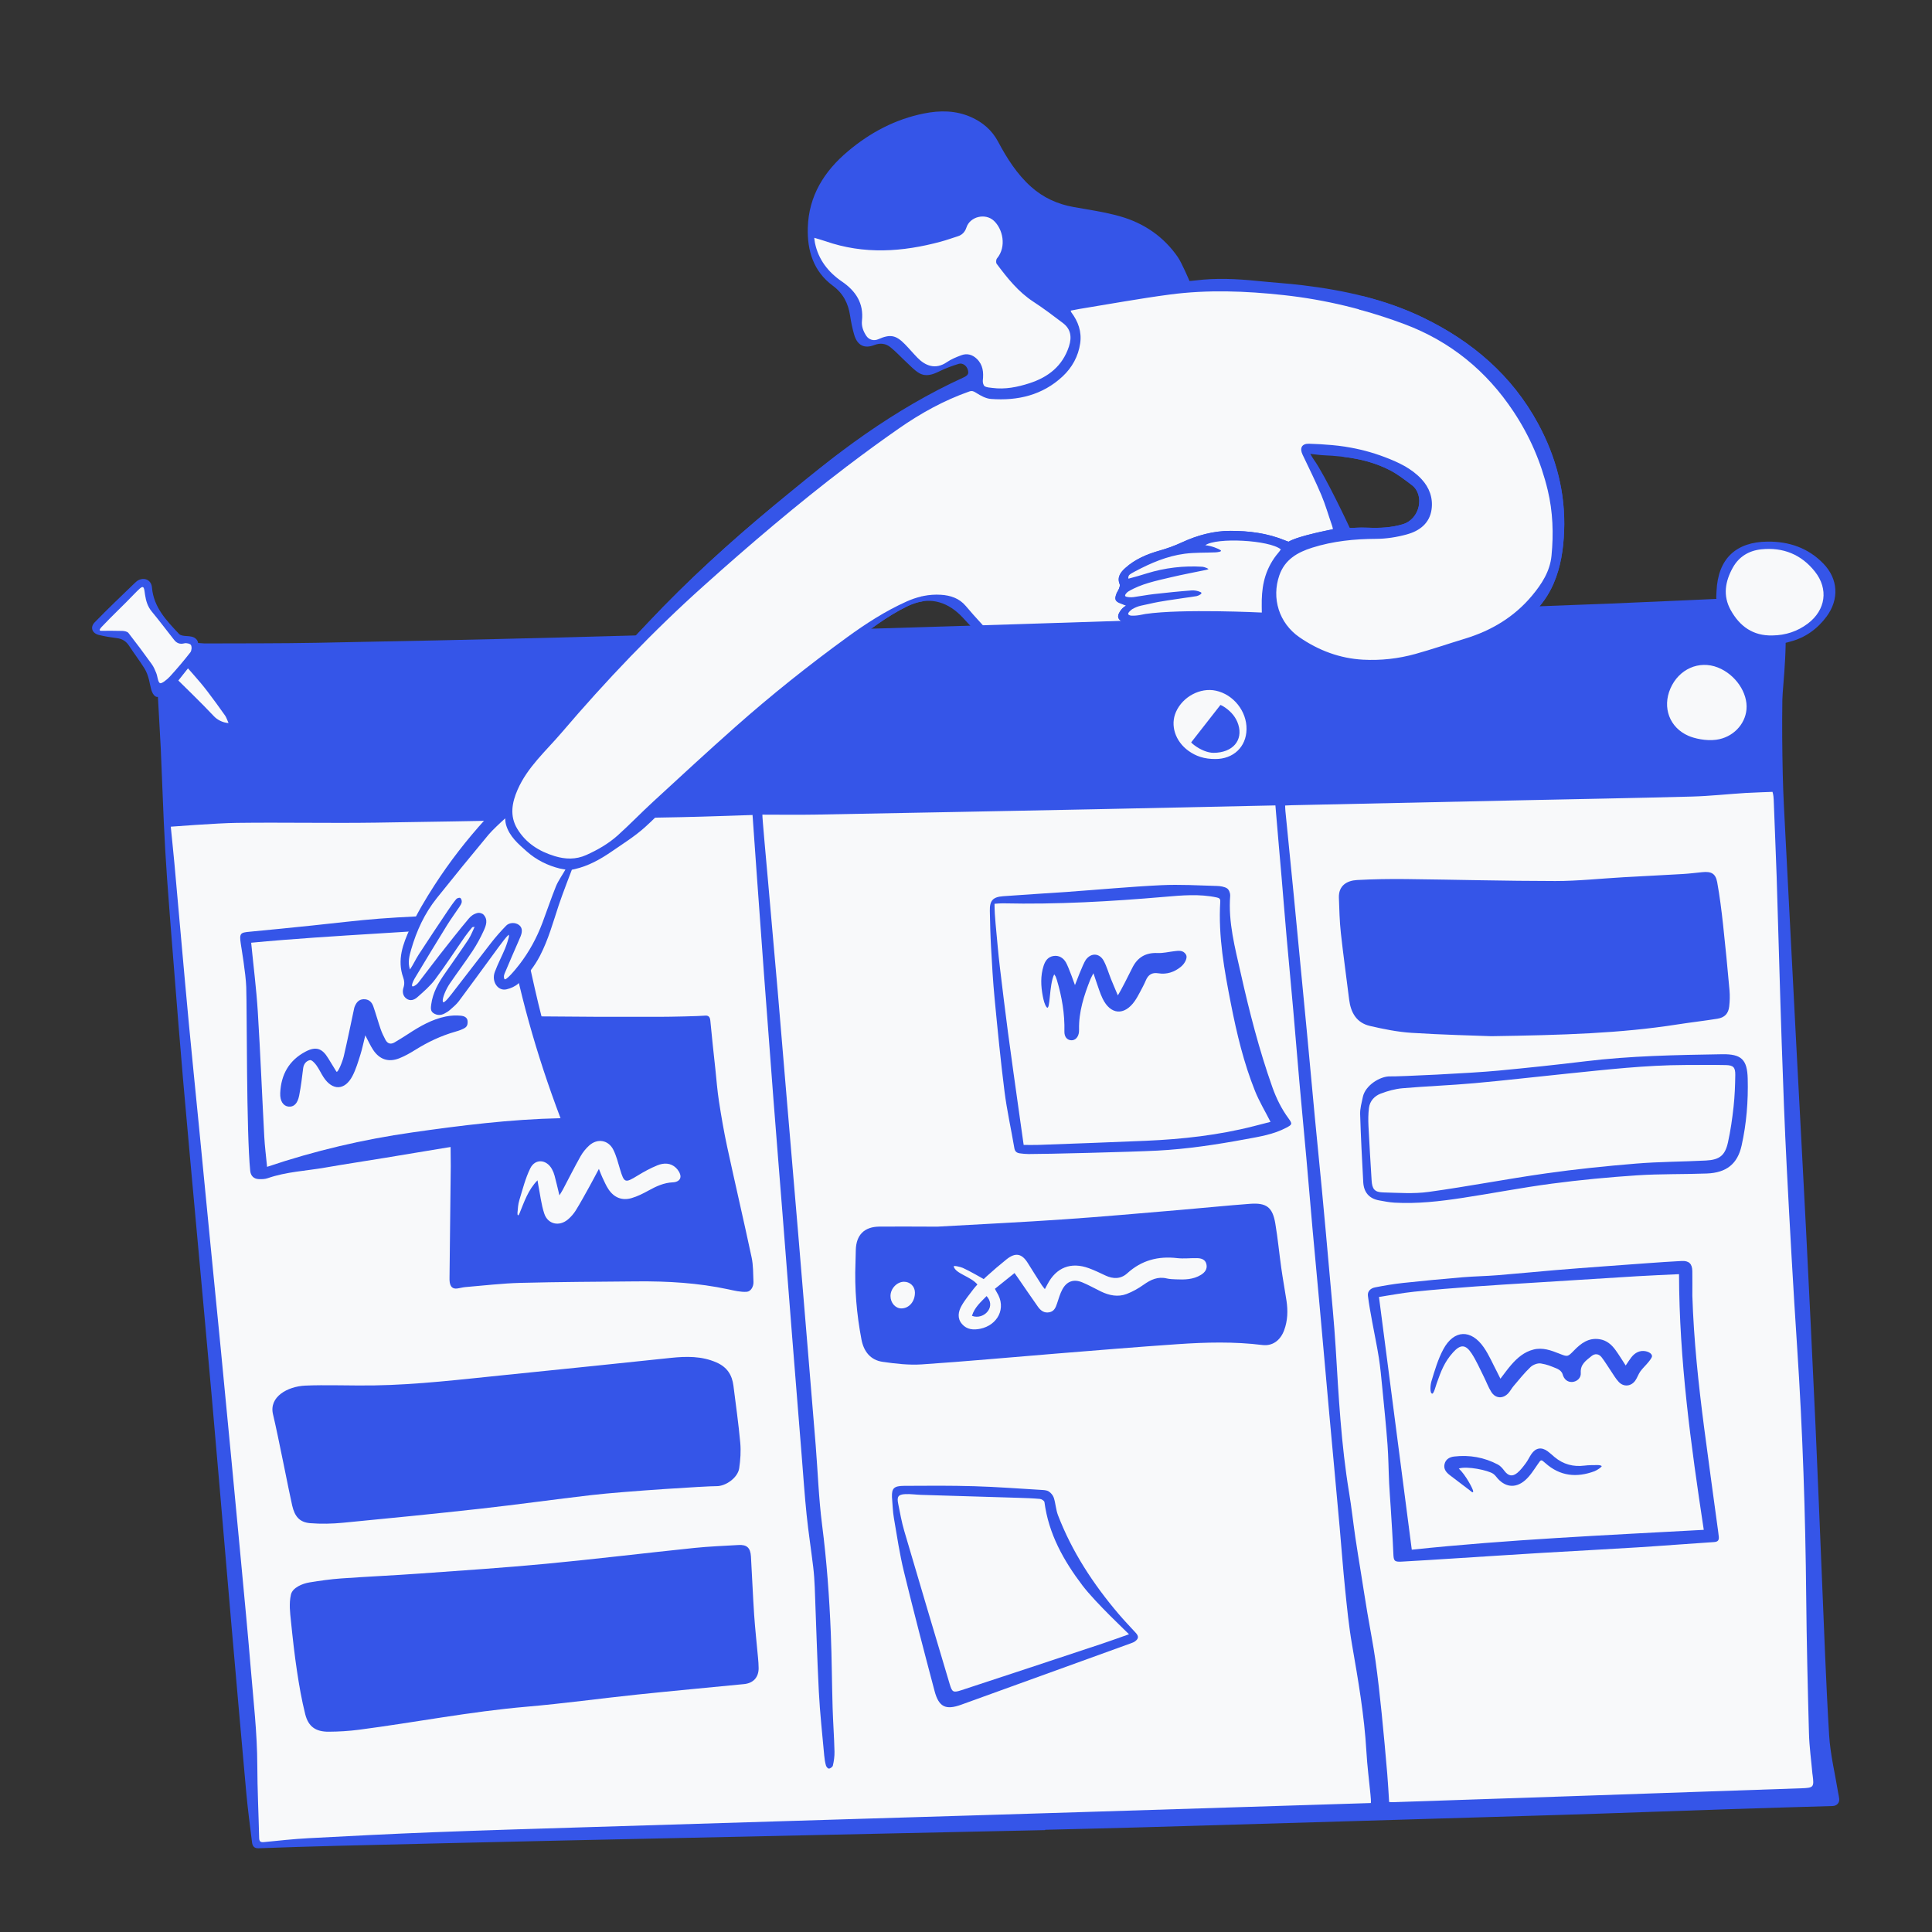 <svg xmlns="http://www.w3.org/2000/svg" width="216" height="216" viewBox="0 0 216 216" fill="none"><rect x="0" y="0" width="216" height="216" fill="#333333" stroke="none"/><g clip-path="url(#clip0_125_4102)"><path d="M171.726 47.533C169.01 42.498 164.714 38.535 158.957 35.755C155.261 33.971 151.024 32.834 145.624 32.179C144.623 32.058 143.599 31.97 142.608 31.885C141.934 31.827 141.237 31.767 140.552 31.698C138.671 31.506 136.193 31.326 133.703 31.638C133.259 31.694 133.004 31.701 132.993 31.701C132.875 31.701 132.767 31.635 132.721 31.526C132.713 31.506 131.87 29.522 131.446 28.908C129.932 26.714 127.81 25.219 125.141 24.462C123.814 24.086 122.416 23.848 121.065 23.617C120.703 23.555 120.341 23.494 119.981 23.43C118.083 23.092 116.434 22.305 115.079 21.092C113.36 19.552 112.216 17.631 111.323 15.955C110.707 14.798 109.733 13.92 108.429 13.346C106.963 12.7 105.303 12.576 103.354 12.968C100.38 13.565 97.571 14.961 95.005 17.115C92.131 19.529 90.69 22.264 90.6 25.478C90.521 28.277 91.396 30.315 93.274 31.706C94.439 32.57 95.092 33.698 95.328 35.258C95.448 36.046 95.595 36.73 95.778 37.349C95.931 37.868 96.168 38.208 96.481 38.361C96.786 38.511 97.183 38.491 97.662 38.304C98.402 38.015 99.134 38.116 99.724 38.588C100.14 38.922 100.524 39.301 100.894 39.666C101.104 39.874 101.322 40.088 101.54 40.29C101.653 40.394 101.766 40.503 101.874 40.608C102.215 40.937 102.537 41.248 102.908 41.464C103.508 41.812 104.114 41.642 104.898 41.255C105.517 40.95 106.217 40.679 107.102 40.402C107.388 40.312 107.72 40.372 107.991 40.562C108.32 40.792 108.52 41.176 108.539 41.616C108.563 42.134 108.038 42.373 107.865 42.452C104.226 44.111 100.655 46.168 96.948 48.742C93.421 51.19 90.06 53.977 86.81 56.673L86.74 56.731C81.314 61.23 76.725 65.493 72.709 69.761C71.555 70.987 70.4 72.212 69.243 73.435C66.397 76.447 63.453 79.562 60.604 82.666C58.79 84.643 56.992 86.809 56.68 89.637C56.672 89.709 56.638 89.775 56.583 89.823C56.568 89.836 55.051 91.159 54.516 91.746C52.392 94.077 50.475 96.558 48.819 99.122C47.634 100.954 46.773 102.477 46.109 103.914C45.353 105.547 44.673 107.3 45.35 109.187C45.516 109.648 45.526 110.069 45.382 110.512C45.324 110.689 45.23 111.131 45.6 111.406C45.859 111.6 46.151 111.557 46.466 111.277L46.635 111.127C47.265 110.57 47.916 109.995 48.41 109.336C49.178 108.313 49.912 107.234 50.623 106.191C50.99 105.651 51.369 105.094 51.749 104.55C51.865 104.384 52.151 104.007 52.431 103.663C52.806 103.2 53.005 102.955 53.205 102.955C53.255 102.955 53.304 102.97 53.357 103C53.47 103.066 53.576 103.206 53.438 103.497C53.356 103.669 53.273 103.856 53.193 104.037C53.001 104.471 52.819 104.88 52.627 105.168C51.944 106.194 51.226 107.22 50.531 108.212C50.347 108.475 50.163 108.738 49.98 109.001C49.346 109.909 48.674 111.015 48.501 112.325L48.495 112.368C48.445 112.741 48.443 112.917 48.63 113.038C48.923 113.225 49.237 113.232 49.564 113.059C49.734 112.968 49.951 112.845 50.125 112.69C50.18 112.641 50.235 112.592 50.291 112.544C50.584 112.287 50.86 112.044 51.073 111.759C51.962 110.572 52.853 109.353 53.714 108.175C54.143 107.588 54.572 107.001 55.003 106.415C55.054 106.346 55.114 106.264 55.18 106.173C55.435 105.823 55.785 105.344 56.089 104.958C56.604 104.303 56.805 104.119 57.058 104.239C57.151 104.283 57.294 104.402 57.214 104.705C57.13 105.022 56.936 105.683 56.74 106.154C56.585 106.526 56.414 106.896 56.248 107.253C56.02 107.745 55.784 108.255 55.594 108.765C55.424 109.224 55.498 109.733 55.783 110.061C55.901 110.198 56.159 110.416 56.55 110.332C57.013 110.232 57.47 110.011 57.775 109.741C58.738 108.885 59.53 107.866 60.127 106.712C60.863 105.291 61.357 103.741 61.836 102.243C61.955 101.869 62.078 101.483 62.204 101.103C62.598 99.909 63.663 97.156 63.674 97.128C63.692 97.082 63.721 97.041 63.76 97.01C63.798 96.978 63.844 96.957 63.892 96.948C63.991 96.93 64.09 96.91 64.187 96.888C65.47 96.597 66.712 96.007 68.214 94.973C68.478 94.791 68.743 94.612 69.009 94.433C70.007 93.76 71.039 93.063 71.933 92.26C72.842 91.443 73.716 90.551 74.562 89.688C75.32 88.916 76.103 88.118 76.912 87.37C78.01 86.357 79.162 85.371 80.276 84.416C81.148 83.669 82.049 82.897 82.917 82.119C83.336 81.743 83.755 81.366 84.174 80.99C87.623 77.889 91.189 74.683 94.936 71.799L95.148 71.636C97.061 70.162 99.04 68.639 101.272 67.545C102.628 66.881 103.873 66.723 105.078 67.06C106.067 67.336 106.972 67.921 107.844 68.846C108.643 69.694 109.43 70.578 110.191 71.433C110.561 71.849 110.933 72.264 111.306 72.678C111.532 72.929 111.757 73.181 111.983 73.433C113.409 75.027 114.883 76.676 116.617 78.01C120.257 80.809 124.047 82.003 128.201 81.658C130.031 81.506 131.913 81.223 133.795 80.817C138.574 79.784 142.454 77.495 145.326 74.011C145.647 73.622 145.795 73.506 145.822 73.487C145.867 73.453 145.922 73.434 145.978 73.431C146.034 73.429 146.09 73.442 146.138 73.471C146.172 73.491 149.541 75.43 155.325 74.968C157.046 74.717 158.707 74.364 160.262 73.919C162.733 73.211 165.609 72.275 168.206 70.693C170.802 69.112 172.456 67.357 173.412 65.17C174.118 63.556 174.49 61.718 174.582 59.385C174.743 55.333 173.782 51.345 171.726 47.533L171.726 47.533ZM158.506 58.181C156.347 60.268 153.108 59.548 150.301 59.692C150.445 58.829 149.941 58.109 149.581 57.461C148.357 55.086 147.018 52.724 145.939 50.349C146.035 50.349 154.662 50.319 158.506 54.007C159.608 55.064 159.586 57.173 158.506 58.181Z" fill="#F8F9FA"></path><path d="M55.235 106.585C53.925 108.368 52.629 110.161 51.303 111.932C51.029 112.298 50.661 112.597 50.316 112.905C50.134 113.067 49.916 113.197 49.699 113.313C49.29 113.53 48.867 113.531 48.475 113.28C48.098 113.039 48.168 112.642 48.215 112.287C48.387 110.99 49.009 109.888 49.743 108.836C50.631 107.564 51.528 106.299 52.387 105.008C52.644 104.622 52.907 103.944 53.178 103.373C53.448 102.803 52.247 104.34 51.985 104.714C50.869 106.312 49.809 107.951 48.64 109.509C48.084 110.25 47.356 110.872 46.657 111.492C46.325 111.786 45.868 111.966 45.427 111.637C45.012 111.327 44.975 110.831 45.108 110.423C45.242 110.009 45.212 109.655 45.079 109.284C44.374 107.32 45.053 105.509 45.847 103.793C46.621 102.12 47.574 100.517 48.576 98.966C50.275 96.338 52.194 93.867 54.303 91.552C54.856 90.946 56.394 89.605 56.394 89.605C56.714 86.702 58.551 84.476 60.392 82.471C64.381 78.126 68.458 73.861 72.499 69.564C76.891 64.896 81.624 60.599 86.556 56.51C89.891 53.744 93.222 50.978 96.784 48.505C100.26 46.092 103.891 43.947 107.746 42.189C107.963 42.09 108.265 41.922 108.252 41.629C108.219 40.91 107.624 40.54 107.188 40.676C106.452 40.907 105.717 41.172 105.026 41.513C104.277 41.883 103.519 42.151 102.764 41.712C102.234 41.405 101.803 40.923 101.345 40.501C100.74 39.943 100.184 39.326 99.543 38.813C99.034 38.404 98.419 38.317 97.766 38.572C96.64 39.013 95.856 38.626 95.502 37.431C95.296 36.736 95.152 36.018 95.043 35.301C94.834 33.919 94.278 32.809 93.102 31.938C90.954 30.346 90.24 28.043 90.312 25.47C90.413 21.888 92.156 19.131 94.82 16.895C97.3 14.812 100.096 13.329 103.297 12.686C105.081 12.328 106.855 12.338 108.545 13.082C109.843 13.654 110.898 14.545 111.577 15.82C112.569 17.682 113.683 19.455 115.271 20.878C116.633 22.097 118.229 22.826 120.031 23.146C121.768 23.455 123.527 23.705 125.219 24.185C127.88 24.939 130.093 26.442 131.683 28.744C132.129 29.39 132.986 31.413 132.986 31.413C132.986 31.413 133.232 31.407 133.667 31.353C135.974 31.063 138.277 31.176 140.581 31.411C142.272 31.584 143.971 31.689 145.659 31.893C150.302 32.457 154.847 33.451 159.082 35.496C164.573 38.148 169.053 41.971 171.979 47.397C173.99 51.123 175.039 55.133 174.87 59.397C174.79 61.414 174.494 63.415 173.676 65.285C172.579 67.794 170.636 69.549 168.356 70.938C165.868 72.454 163.123 73.399 160.341 74.195C158.712 74.662 157.035 75.01 155.357 75.254C149.393 75.733 145.992 73.719 145.992 73.719C145.992 73.719 145.862 73.813 145.548 74.194C142.488 77.906 138.502 80.094 133.856 81.098C132.003 81.498 130.113 81.788 128.225 81.945C123.814 82.311 119.927 80.918 116.442 78.238C114.416 76.68 112.786 74.748 111.092 72.871C109.94 71.594 108.813 70.294 107.634 69.043C106.904 68.269 106.057 67.632 105.001 67.337C103.733 66.982 102.537 67.246 101.399 67.803C99.112 68.924 97.116 70.484 95.111 72.027C90.927 75.248 87.036 78.811 83.109 82.333C81.131 84.107 79.06 85.78 77.107 87.582C75.398 89.16 73.855 90.92 72.125 92.474C70.98 93.502 69.652 94.332 68.377 95.21C67.111 96.081 65.776 96.823 64.251 97.168C64.071 97.209 63.942 97.232 63.942 97.232C63.942 97.232 62.874 99.992 62.477 101.193C61.846 103.103 61.314 105.045 60.383 106.844C59.767 108.033 58.958 109.075 57.966 109.956C57.602 110.279 57.091 110.509 56.611 110.613C55.658 110.818 54.93 109.727 55.324 108.665C55.656 107.772 56.108 106.925 56.474 106.044C56.664 105.588 56.853 104.942 56.935 104.631C57.109 103.974 55.738 105.901 55.235 106.585ZM119.702 34.728C119.736 34.824 119.743 34.877 119.771 34.913C120.544 35.942 120.951 37.082 120.767 38.379C120.559 39.843 119.856 41.096 118.807 42.078C116.555 44.183 113.778 44.83 110.782 44.602C110.212 44.559 109.627 44.234 109.129 43.915C108.842 43.732 108.669 43.662 108.348 43.775C105.532 44.765 102.943 46.2 100.508 47.895C92.828 53.243 85.665 59.242 78.702 65.477C73.016 70.568 67.76 76.088 62.804 81.896C61.053 83.948 58.984 85.747 57.874 88.282C57.243 89.724 56.967 91.215 57.836 92.657C58.795 94.25 60.281 95.183 62.027 95.714C63.212 96.074 64.384 96.115 65.561 95.586C66.837 95.011 68.041 94.32 69.076 93.39C70.425 92.178 71.685 90.867 73.02 89.639C76.074 86.83 79.12 84.012 82.225 81.261C86.226 77.718 90.403 74.388 94.726 71.243C96.83 69.712 99.005 68.306 101.39 67.237C102.612 66.689 103.868 66.413 105.197 66.497C106.267 66.564 107.241 66.884 107.967 67.739C108.254 68.078 108.543 68.416 108.84 68.748C109.556 69.548 110.29 70.332 110.992 71.145C112.116 72.446 113.158 73.822 114.343 75.064C118.115 79.015 122.752 80.999 128.229 80.91C130.498 80.874 132.671 80.273 134.827 79.61C138.575 78.458 141.897 76.65 144.409 73.551C144.803 73.065 144.784 73.065 144.784 73.065C144.784 73.065 142.548 71.308 141.862 70.391C141.568 69.998 141.223 69.484 141.223 69.484C141.223 69.484 140.56 69.502 140.25 69.474C137.544 69.227 134.832 69.165 132.122 69.41C130.607 69.547 129.094 69.706 127.582 69.877C126.8 69.965 126.068 69.868 125.384 69.464C125.053 69.268 124.911 68.993 125.07 68.63C125.219 68.292 125.489 67.93 125.903 67.717C125.846 67.688 125.46 67.532 125.373 67.502C124.68 67.268 124.562 67.035 124.825 66.359C124.896 66.177 125.025 66.016 125.092 65.834C125.152 65.674 125.238 65.465 125.183 65.33C124.851 64.524 125.291 63.971 125.812 63.503C126.909 62.517 128.234 61.959 129.646 61.56C130.49 61.322 131.325 61.018 132.12 60.65C133.852 59.849 135.678 59.351 137.56 59.353C139.639 59.355 141.72 59.613 143.68 60.43C143.835 60.495 144.057 60.568 144.057 60.568C145.191 59.888 149.006 59.181 149.006 59.181C149.006 59.181 149.041 59.093 148.915 58.734C148.517 57.595 148.187 56.428 147.718 55.319C147.076 53.798 146.335 52.319 145.627 50.825C145.277 50.088 145.553 49.588 146.351 49.609C147.191 49.63 148.031 49.685 148.869 49.757C150.905 49.931 152.886 50.37 154.796 51.096C156.317 51.673 157.795 52.353 158.928 53.572C159.803 54.513 160.222 55.672 160.051 56.939C159.839 58.508 158.705 59.358 157.303 59.746C156.186 60.056 154.998 60.245 153.84 60.25C151.409 60.26 149.037 60.501 146.707 61.234C145.031 61.761 143.641 62.571 143.031 64.318C142.132 66.888 142.988 69.678 145.273 71.258C147.403 72.73 149.79 73.629 152.394 73.768C154.366 73.873 156.333 73.656 158.239 73.126C160.099 72.608 161.929 71.981 163.777 71.419C166.725 70.521 169.279 69 171.268 66.621C172.36 65.315 173.286 63.899 173.459 62.143C173.701 59.676 173.615 57.216 173.036 54.799C172.283 51.658 171.023 48.748 169.227 46.032C166.192 41.446 162.134 38.15 157.027 36.232C152.674 34.597 148.167 33.499 143.518 32.993C139.275 32.531 135.036 32.37 130.805 32.927C127.414 33.374 124.047 33.996 120.669 34.543C120.351 34.595 120.034 34.664 119.701 34.728L119.702 34.728ZM91.036 26.588C91.066 26.817 91.078 26.989 91.113 27.157C91.498 29.029 92.591 30.422 94.129 31.476C95.683 32.54 96.579 33.903 96.369 35.854C96.302 36.476 96.514 37.028 96.846 37.538C97.143 37.993 97.698 38.146 98.195 37.926C99.516 37.341 100.165 37.454 101.168 38.48C101.653 38.975 102.098 39.509 102.583 40.005C103.428 40.867 104.565 41.38 105.865 40.487C106.348 40.155 106.913 39.927 107.467 39.719C108.107 39.478 108.705 39.636 109.202 40.111C109.905 40.783 109.979 41.625 109.881 42.532C109.858 42.746 109.938 43.083 110.088 43.179C110.32 43.327 110.652 43.331 110.945 43.37C112.371 43.559 113.745 43.281 115.089 42.848C117.196 42.169 118.792 40.926 119.508 38.739C119.87 37.631 119.685 36.76 118.835 36.115C117.757 35.297 116.675 34.477 115.542 33.74C113.841 32.633 112.617 31.082 111.429 29.494C111.334 29.366 111.356 29.022 111.463 28.894C112.573 27.561 112.102 25.573 111.097 24.666C110.137 23.799 108.449 24.215 108.05 25.431C107.89 25.919 107.585 26.26 107.087 26.416C106.457 26.614 105.835 26.84 105.199 27.012C100.892 28.18 96.586 28.466 92.287 26.968C91.902 26.833 91.507 26.73 91.036 26.588V26.588ZM63.222 97.212C63.222 97.212 62.745 97.138 62.601 97.102C61.213 96.758 59.97 96.139 58.895 95.186C57.94 94.339 56.963 93.516 56.584 92.219C56.496 91.919 56.486 91.49 56.486 91.49C56.019 91.908 55.024 92.835 54.628 93.31C52.673 95.659 50.738 98.026 48.83 100.415C47.472 102.116 46.571 104.064 45.971 106.149C45.763 106.869 45.566 107.602 45.836 108.389C46.206 107.842 46.473 107.244 46.825 106.701C47.901 105.04 49.005 103.398 50.106 101.753C50.391 101.328 50.687 100.908 51.013 100.516C51.1 100.411 51.371 100.333 51.464 100.391C51.575 100.461 51.647 100.698 51.626 100.848C51.601 101.034 51.48 101.214 51.371 101.378C50.914 102.064 50.421 102.728 49.987 103.429C48.764 105.405 47.558 107.393 46.363 109.387C46.233 109.604 45.793 110.491 46.301 110.238C46.499 110.139 46.671 109.992 46.801 109.825C47.602 108.797 48.376 107.748 49.18 106.723C50.239 105.373 51.299 104.023 52.401 102.709C52.65 102.412 52.948 102.173 53.426 102.064C53.599 102.024 53.923 102.109 54.058 102.253C54.598 102.827 54.342 103.484 54.079 104.061C53.725 104.839 53.312 105.6 52.84 106.313C52.021 107.552 51.125 108.739 50.288 109.967C49.883 110.561 49.419 111.602 49.511 111.979C49.603 112.356 50.458 111.167 50.836 110.685C52.212 108.931 53.548 107.146 54.924 105.392C55.442 104.731 56.002 104.097 56.588 103.495C56.958 103.114 57.614 103.112 58.01 103.4C58.376 103.665 58.446 104.081 58.218 104.657C58.145 104.841 58.065 105.023 57.986 105.205C57.481 106.37 56.967 107.53 56.48 108.702C56.395 108.905 56.273 109.136 56.393 109.446C56.512 109.756 57.63 108.406 58.077 107.828C59.172 106.411 60.021 104.84 60.654 103.16C61.162 101.809 61.62 100.439 62.158 99.101C62.412 98.471 62.897 97.804 63.222 97.212L63.222 97.212ZM134.227 66.212C134.54 66.363 133.948 66.623 133.79 66.653C133.353 66.738 132.907 66.779 132.467 66.849C131.147 67.06 129.811 67.207 128.515 67.516C127.686 67.713 127.309 67.703 126.597 68.104C126.527 68.143 125.985 68.549 126.158 68.72C126.33 68.891 126.711 68.845 126.983 68.831C127.344 68.812 127.698 68.706 128.058 68.653C132.149 68.052 141.067 68.495 141.067 68.495L141.057 67.786C141.03 65.863 141.275 64.12 142.457 62.395C142.746 61.974 142.982 61.764 143.195 61.428C141.919 60.375 136.002 60.066 134.748 60.965C135.441 61.028 136.216 61.346 136.452 61.517C136.688 61.689 136.06 61.752 135.866 61.761C134.728 61.811 133.579 61.767 132.454 61.914C130.466 62.172 128.64 62.961 126.88 63.895C126.655 64.015 126.343 64.183 126.236 64.303C126.13 64.423 126.122 64.632 126.156 64.703C126.771 64.55 127.604 64.3 128.208 64.113C130.235 63.486 132.306 63.241 134.421 63.371C134.648 63.385 135.2 63.609 135.076 63.65C134.952 63.692 134.932 63.702 134.858 63.718C133.535 63.995 132.204 64.239 130.889 64.552C129.277 64.936 127.561 65.277 126.13 66.143C125.965 66.243 125.677 66.565 125.816 66.674C125.956 66.783 126.432 66.805 126.704 66.769C127.474 66.668 128.238 66.514 129.009 66.427C130.403 66.269 131.798 66.126 133.196 66.02C133.533 65.995 133.913 66.06 134.227 66.212L134.227 66.212ZM146.491 50.745C146.668 51.035 146.763 51.217 146.884 51.382C148.206 53.219 150.901 59.008 150.901 59.008C150.901 59.008 151.095 59.037 151.479 59.01C151.972 58.976 152.469 58.98 152.963 59C154.271 59.054 155.568 58.991 156.829 58.614C158.783 58.029 159.292 55.328 157.844 54.234C157.056 53.638 156.263 53.019 155.391 52.569C153.091 51.385 150.585 51.013 148.029 50.901C147.562 50.881 147.097 50.808 146.491 50.745Z" fill="#3555E8"></path></g><g clip-path="url(#clip1_125_4102)"><path d="M19.341 72.064C18.851 72.064 18.395 72.08 18.041 72.123C17.802 72.153 17.627 72.364 17.641 72.606C17.993 78.025 18.244 83.275 18.427 87.713C19.915 117.963 23.505 147.886 25.85 178.04C26.683 187.019 27.284 196.064 28.353 205.06C28.39 205.351 28.426 205.643 28.463 205.935C28.508 206.301 28.636 206.361 28.888 206.352C86.149 204.865 144.001 203.838 201.395 201.731C202.558 201.697 203.722 201.663 204.885 201.628C205.165 201.621 205.371 201.429 205.342 201.145C203.584 192.962 203.879 184.514 203.399 176.231C202.367 149.361 200.696 120.475 199.333 93.541C199.037 87.894 198.768 81.872 199.097 76.481C199.086 75.127 200.202 66.973 198.179 66.96C137.548 69.257 80.525 71.959 19.341 72.064Z" fill="#F8F9FA"></path><path d="M205.629 201.121C205.61 200.899 205.549 200.68 205.513 200.459C205.163 198.304 204.632 196.16 204.499 193.992C204.138 188.073 203.94 182.144 203.686 176.218C203.446 170.61 203.234 165 202.977 159.393C202.639 152.028 202.28 144.664 201.908 137.301C201.575 130.704 201.208 124.109 200.863 117.512C200.444 109.517 200.03 101.522 199.62 93.526C199.503 91.232 199.367 88.937 199.316 86.641C199.253 83.837 199.227 81.03 199.27 78.226C199.294 76.678 200.061 71.073 199.327 67.572C199.213 67.028 198.721 66.648 198.165 66.673C194.711 66.83 183.033 67.368 179.949 67.485C171.067 67.823 162.185 68.16 153.302 68.477C145.372 68.759 137.442 69.019 129.512 69.276C119.094 69.614 108.676 69.953 98.257 70.263C86.248 70.621 74.239 70.97 62.229 71.281C53.306 71.513 44.382 71.699 35.458 71.864C31.267 71.941 27.074 71.924 22.882 71.938C22.72 71.939 19.518 71.653 18.006 71.838C17.615 71.885 17.331 72.23 17.353 72.622C17.477 74.789 17.903 82.172 17.973 83.68C18.1 86.408 18.182 89.138 18.31 91.865C18.409 93.976 18.525 96.087 18.676 98.195C18.91 101.478 19.173 104.759 19.435 108.04C19.772 112.273 20.101 116.507 20.47 120.738C20.966 126.441 21.495 132.141 22.013 137.842C22.579 144.084 23.159 150.324 23.711 156.567C24.289 163.104 24.84 169.643 25.403 176.182C25.555 177.953 25.704 179.724 25.859 181.495C26.411 187.777 26.953 194.06 27.525 200.34C27.696 202.221 27.944 204.096 28.177 205.971C28.225 206.357 28.388 206.657 28.898 206.639C31.871 206.532 34.844 206.433 37.818 206.361C46.275 206.155 54.731 205.953 63.188 205.767C81.075 205.375 98.962 204.994 116.849 204.608L116.848 204.573C120.477 204.48 124.107 204.4 127.736 204.294C143.038 203.846 158.34 203.4 173.641 202.934C180.225 202.734 186.808 202.483 193.392 202.265C197.225 202.138 201.059 202.031 204.893 201.915C205.349 201.902 205.666 201.57 205.629 201.121L205.629 201.121ZM186.752 76.978C187.693 74.801 189.957 73.796 192.056 74.626C194.022 75.402 195.427 77.457 195.26 79.312C195.108 81.001 193.738 82.451 191.881 82.704C190.725 82.862 189.446 82.56 188.772 82.268C186.66 81.351 185.829 79.112 186.752 76.978ZM131.474 79.595C132.229 77.888 134.191 76.843 135.934 77.219C137.905 77.643 139.397 79.52 139.364 81.531C139.331 83.531 137.865 84.864 135.889 84.859C134.657 84.868 133.713 84.553 132.87 83.943C131.386 82.87 130.816 81.082 131.474 79.595ZM73.457 78.687C75.383 77.342 78.3 77.686 79.861 79.442C81.471 81.254 80.716 84.492 78.362 85.563C77.766 85.834 77.108 85.962 76.379 85.959C75.56 85.955 74.655 85.848 73.922 85.518C71.135 84.263 70.948 80.437 73.457 78.686L73.457 78.687ZM153.259 201.582C153.259 201.582 131.581 202.26 121.162 202.587C112.875 202.848 104.588 203.09 96.301 203.342C86.145 203.651 75.988 203.958 65.832 204.274C60.033 204.454 54.234 204.622 48.437 204.847C43.782 205.027 39.128 205.265 34.475 205.513C32.815 205.602 31.159 205.785 29.504 205.949C29.098 205.989 28.983 205.857 28.974 205.467C28.911 202.774 28.775 200.081 28.767 197.388C28.757 193.716 28.326 190.077 28.026 186.428C27.707 182.55 27.33 178.676 26.969 174.801C26.612 170.963 26.247 167.126 25.881 163.289C25.487 159.154 25.091 155.019 24.689 150.885C24.275 146.64 23.85 142.395 23.434 138.15C23.024 133.96 22.62 129.77 22.21 125.58C21.851 121.912 21.476 118.246 21.127 114.577C20.822 111.375 20.541 108.169 20.253 104.965C19.999 102.153 19.75 99.34 19.499 96.527C19.397 95.392 19.092 92.425 19.092 92.425C19.092 92.425 24.207 92.028 26.446 91.999C31.629 91.931 36.815 92.048 41.998 91.973C53.393 91.807 64.787 91.569 76.182 91.359C78.596 91.314 84.135 91.118 84.135 91.118C84.135 91.118 84.994 103.312 85.423 109.022C85.768 113.612 86.108 118.202 86.463 122.792C86.809 127.269 87.174 131.745 87.527 136.221C87.874 140.623 88.213 145.026 88.562 149.428C88.915 153.886 89.275 158.343 89.634 162.801C89.81 164.983 89.955 167.168 90.18 169.345C90.381 171.297 90.683 173.239 90.917 175.188C91.008 175.948 91.06 176.716 91.091 177.481C91.245 181.371 91.347 185.262 91.548 189.149C91.67 191.521 91.933 193.886 92.147 196.252C92.18 196.623 92.237 197.008 92.338 197.367C92.379 197.509 92.516 197.709 92.659 197.729C92.802 197.748 93.079 197.544 93.113 197.404C93.236 196.899 93.308 196.351 93.297 195.838C93.26 194.193 93.135 192.55 93.087 190.904C93.006 188.155 92.998 185.403 92.888 182.655C92.724 178.579 92.429 174.515 91.909 170.462C91.531 167.515 91.432 164.532 91.194 161.567C90.901 157.911 90.594 154.256 90.291 150.601C89.946 146.424 89.603 142.247 89.251 138.071C88.831 133.074 88.402 128.078 87.98 123.081C87.63 118.942 87.291 114.801 86.936 110.663C86.584 106.58 86.216 102.499 85.858 98.418C85.659 96.144 85.214 91.378 85.235 91.079C87.228 91.079 89.244 91.109 91.187 91.074C101.628 90.883 112.069 90.682 122.51 90.473C128.946 90.344 142.593 90.046 142.593 90.046L142.659 90.843C142.856 93.245 143.075 95.646 143.28 98.049C143.472 100.302 143.649 102.558 143.848 104.811C144.088 107.53 144.35 110.247 144.59 112.966C144.827 115.648 145.04 118.332 145.278 121.014C145.527 123.826 145.799 126.637 146.051 129.449C146.289 132.112 146.507 134.777 146.746 137.44C146.993 140.197 147.256 142.952 147.508 145.708C147.687 147.663 147.86 149.619 148.034 151.575C148.229 153.754 148.42 155.933 148.618 158.112C148.803 160.161 148.995 162.208 149.183 164.257C149.381 166.417 149.582 168.576 149.774 170.737C149.98 173.046 150.148 175.36 150.385 177.666C150.597 179.726 150.799 181.792 151.152 183.83C151.84 187.807 152.533 191.778 152.765 195.817C152.857 197.421 153.063 199.02 153.22 200.62C153.309 201.523 153.258 201.581 153.258 201.581L153.259 201.582ZM201.366 199.932C192.501 200.232 183.635 200.543 174.77 200.846C168.43 201.063 162.089 201.274 155.748 201.486C155.601 201.491 155.454 201.474 155.306 201.467C155.234 200.369 155.186 199.345 155.097 198.325C154.901 196.055 154.702 193.786 154.469 191.52C154.267 189.552 154.054 187.584 153.776 185.625C153.524 183.854 153.17 182.097 152.875 180.331C152.623 178.825 152.39 177.315 152.149 175.806C151.941 174.5 151.72 173.196 151.53 171.887C151.285 170.207 151.103 168.517 150.826 166.843C149.942 161.497 149.659 156.099 149.332 150.703C149.162 147.903 148.883 145.111 148.637 142.317C148.364 139.206 148.079 136.096 147.787 132.987C147.535 130.306 147.258 127.627 147.004 124.946C146.706 121.819 146.427 118.69 146.13 115.562C145.638 110.388 145.141 105.214 144.639 100.04C144.336 96.914 144.018 93.79 143.709 90.665C143.691 90.484 143.69 90.301 143.679 90.058C143.959 90.045 144.194 90.029 144.431 90.024C152.925 89.841 161.419 89.658 169.914 89.476C176.331 89.339 182.749 89.228 189.166 89.056C191.164 89.003 193.158 88.778 195.155 88.656C195.939 88.608 198.168 88.531 198.168 88.531C198.168 88.531 198.284 88.851 198.302 89.407C198.399 92.266 198.54 95.124 198.631 97.984C198.828 104.174 198.985 110.365 199.195 116.555C199.353 121.249 199.523 125.944 199.766 130.634C200.113 137.343 200.486 144.05 200.93 150.753C201.542 160 201.847 169.256 201.936 178.522C201.984 183.611 202.106 188.701 202.245 193.789C202.286 195.301 202.497 196.807 202.631 198.316C202.634 198.353 202.644 198.39 202.649 198.427C202.834 199.828 202.77 199.885 201.366 199.932V199.932ZM135.661 84.167C135.051 84.159 134.246 83.861 133.523 83.313C133.237 83.097 133.176 82.997 133.176 82.997L136.445 78.817C136.445 78.817 136.625 78.861 136.979 79.11C137.675 79.597 138.198 80.211 138.449 81.028C138.977 82.75 137.855 84.159 135.661 84.167V84.167ZM76.559 85.027C76.006 84.962 75.461 84.797 74.949 84.591C73.605 84.048 72.941 83.051 72.986 81.755C73.027 80.576 73.813 79.635 75.144 79.175C76.471 78.716 78.178 79.173 79.077 80.254C79.819 81.147 79.824 82.135 79.353 83.147C78.806 84.319 77.916 85.189 76.559 85.027Z" fill="#3555E8"></path></g><g clip-path="url(#clip2_125_4102)"><path d="M54.574 126.67H78.1V137.954H54.574V126.67Z" fill="#F8F9FA"></path><path d="M84.239 143.322C84.199 142.409 84.222 141.476 84.034 140.59C83.153 136.458 82.19 132.344 81.298 128.215C80.935 126.536 80.646 124.84 80.383 123.143C80.196 121.945 80.106 120.731 79.978 119.524C79.785 117.722 79.583 115.92 79.416 114.116C79.375 113.679 79.203 113.504 78.782 113.552C78.301 113.606 74.949 113.684 73.754 113.681C71.453 113.675 69.151 113.674 66.85 113.68C65.573 113.684 54.685 113.585 51.274 113.553C50.715 113.548 50.26 114.002 50.265 114.562C50.296 118.155 50.399 130.047 50.395 130.382C50.343 134.537 50.3 138.692 50.257 142.847C50.255 143.015 50.254 143.186 50.279 143.351C50.349 143.818 50.578 144.123 51.101 144.057C51.412 144.018 51.718 143.923 52.029 143.898C54.08 143.728 56.13 143.48 58.184 143.427C62.524 143.316 66.866 143.301 71.208 143.26C74.64 143.229 78.051 143.427 81.422 144.148C82.083 144.29 82.795 144.469 83.478 144.425C83.957 144.394 84.261 143.824 84.239 143.322L84.239 143.322ZM75.235 132.186C74.231 132.226 73.361 132.632 72.499 133.108C71.898 133.44 71.269 133.758 70.613 133.948C69.543 134.258 68.658 133.898 68.033 132.969C67.754 132.553 67.559 132.08 67.341 131.626C67.221 131.377 67.13 131.113 66.957 130.685C66.546 131.453 66.22 132.08 65.877 132.697C65.386 133.579 64.903 134.468 64.372 135.326C64.139 135.702 63.832 136.052 63.494 136.338C62.528 137.156 61.25 136.883 60.851 135.684C60.506 134.647 60.391 133.534 60.176 132.455C60.151 132.33 60.134 132.203 60.095 131.961C59.033 133.038 58.605 134.388 58.082 135.655C57.922 136.043 57.834 135.846 57.856 135.579C57.895 135.116 57.922 134.64 58.056 134.202C58.425 132.995 58.732 131.748 59.283 130.625C59.834 129.505 61.108 129.61 61.713 130.718C61.838 130.948 61.936 131.192 62.003 131.445C62.185 132.127 62.343 132.815 62.544 133.641C62.717 133.354 62.835 133.179 62.933 132.993C63.589 131.753 64.217 130.498 64.905 129.276C65.157 128.828 65.499 128.403 65.883 128.06C66.8 127.242 68.021 127.448 68.571 128.546C68.91 129.223 69.098 129.98 69.317 130.713C69.782 132.264 69.884 132.292 71.267 131.444C71.98 131.006 72.723 130.6 73.496 130.286C74.205 129.998 74.979 129.991 75.579 130.57C75.82 130.802 76.078 131.202 76.08 131.53C76.082 131.957 75.671 132.169 75.235 132.187L75.235 132.186Z" fill="#3555E8"></path></g><g clip-path="url(#clip3_125_4102)"><path d="M57.232 101.592C57.104 101.592 56.952 101.624 56.776 101.689C56.527 101.782 56.272 101.857 56.011 101.932C54.428 102.388 52.791 102.458 51.209 102.526C50.92 102.538 50.631 102.551 50.342 102.565C49.607 102.603 48.859 102.637 48.137 102.671C46.272 102.757 44.343 102.847 42.453 102.992C40.77 103.122 39.061 103.311 37.408 103.493C36.597 103.582 35.758 103.675 34.932 103.759L33.909 103.864C31.958 104.064 29.941 104.271 27.955 104.454C27.647 104.482 27.263 104.517 27.188 104.613C27.095 104.732 27.172 105.249 27.204 105.469C27.214 105.531 27.231 105.641 27.254 105.787C27.395 106.671 27.77 109.018 27.817 110.329C27.844 111.091 27.856 112.841 27.871 115.057C27.905 120.16 27.957 127.873 28.261 130.877C28.303 131.295 28.531 131.518 28.937 131.538C29.181 131.55 29.537 131.555 29.823 131.455C31.287 130.944 32.818 130.742 34.298 130.547C34.971 130.459 35.666 130.367 36.34 130.248C37.628 130.02 38.94 129.813 40.209 129.613C41.133 129.467 42.09 129.315 43.029 129.158C45.292 128.778 61.63 126.068 62.516 125.969C62.817 125.915 63.24 125.875 63.776 125.849C63.859 125.846 63.94 125.823 64.013 125.783C64.086 125.743 64.148 125.687 64.196 125.619C64.244 125.552 64.276 125.475 64.289 125.393C64.302 125.311 64.297 125.228 64.273 125.149C63.739 123.379 62.745 120.203 62.082 118.825C61.197 117.053 60.548 114.802 60.24 113.619C59.911 112.351 59.402 110.151 58.728 107.081C58.528 106.167 58.36 105.233 58.198 104.329C58.075 103.639 57.947 102.925 57.806 102.229C57.745 101.929 57.637 101.735 57.485 101.65C57.415 101.611 57.331 101.592 57.232 101.592L57.232 101.592Z" fill="#F8F9FA"></path><path d="M62.557 126.254C62.895 126.192 63.363 126.157 63.79 126.137C64.331 126.111 64.704 125.585 64.548 125.066C64.04 123.381 63.02 120.111 62.341 118.7C61.506 117.027 60.863 114.869 60.519 113.546C60.097 111.925 59.462 109.081 59.009 107.019C58.657 105.413 58.414 103.783 58.087 102.171C57.924 101.366 57.436 101.138 56.676 101.419C56.432 101.51 56.182 101.583 55.931 101.655C54.099 102.183 52.208 102.182 50.327 102.278C47.694 102.412 45.059 102.503 42.431 102.705C39.917 102.899 37.412 103.216 34.903 103.473C32.579 103.71 30.255 103.953 27.929 104.167C26.887 104.263 26.743 104.32 26.92 105.512C26.986 105.956 27.476 108.835 27.53 110.339C27.62 112.879 27.54 126.604 27.975 130.906C28.03 131.448 28.357 131.797 28.923 131.826C29.254 131.842 29.611 131.834 29.918 131.727C32.016 130.994 34.231 130.912 36.39 130.531C38.614 130.139 40.849 129.815 43.076 129.442C45.287 129.07 61.838 126.326 62.557 126.254ZM46.069 126.609C40.593 127.392 35.228 128.643 29.859 130.455C29.741 129.211 29.603 128.159 29.547 127.103C29.297 122.434 29.112 117.76 28.821 113.094C28.662 110.549 28.338 108.015 28.081 105.398C37.505 104.504 47.083 104.229 56.671 103.311C57.925 110.648 59.955 117.858 62.668 125.016C57.04 125.136 51.551 125.825 46.069 126.609V126.609Z" fill="#3555E8"></path><path d="M40.841 115.752C40.634 116.577 40.497 117.269 40.285 117.937C40.031 118.736 39.791 119.555 39.407 120.293C38.556 121.927 37.17 121.965 36.168 120.427C35.883 119.99 35.667 119.504 35.361 119.083C35.183 118.839 34.848 118.483 34.654 118.523C34.245 118.607 33.95 118.946 33.891 119.445C33.771 120.463 33.644 121.483 33.447 122.487C33.268 123.397 32.836 123.785 32.252 123.719C31.667 123.653 31.29 123.096 31.329 122.204C31.419 120.145 32.31 118.545 34.165 117.569C35.312 116.965 36.018 117.193 36.688 118.305C36.99 118.806 37.457 119.561 37.606 119.801C37.755 120.04 38.299 118.669 38.435 118.087C38.842 116.343 39.197 114.587 39.573 112.836C39.593 112.745 39.608 112.651 39.643 112.565C39.828 112.111 40.081 111.737 40.641 111.716C41.217 111.694 41.562 112.013 41.735 112.508C42.03 113.355 42.268 114.221 42.56 115.068C42.699 115.472 42.89 115.861 43.089 116.24C43.319 116.681 43.678 116.8 44.117 116.539C44.631 116.233 45.141 115.922 45.641 115.594C46.944 114.739 48.289 113.963 49.834 113.647C50.4 113.533 50.979 113.503 51.554 113.56C51.823 113.587 52.22 113.711 52.272 114.105C52.304 114.346 52.288 114.66 52.065 114.851C51.808 115.07 51.237 115.25 50.899 115.346C49.305 115.8 47.829 116.502 46.425 117.379C45.858 117.734 45.266 118.07 44.646 118.316C43.444 118.793 42.441 118.462 41.721 117.382C41.414 116.923 41.191 116.408 40.841 115.752L40.841 115.752Z" fill="#3555E8"></path></g><g clip-path="url(#clip4_125_4102)"><path d="M188.136 141.264C188.102 141.264 188.066 141.265 188.029 141.266C186.939 141.319 185.83 141.398 184.757 141.473L184.228 141.511C182.549 141.629 180.871 141.751 179.193 141.878L178.282 141.946C176.839 142.054 175.348 142.165 173.882 142.289C172.946 142.368 171.994 142.455 171.073 142.54C169.889 142.649 168.665 142.761 167.458 142.857C166.821 142.908 166.175 142.938 165.549 142.968C164.889 143 164.206 143.032 163.539 143.088C161.181 143.286 159.012 143.493 156.91 143.72C155.98 143.82 154.987 143.977 153.787 144.213C153.64 144.242 153.164 144.372 153.221 144.835C153.323 145.678 153.479 146.534 153.63 147.362L153.698 147.737C153.789 148.238 153.888 148.748 153.984 149.241C154.144 150.061 154.308 150.909 154.441 151.75C154.594 152.725 154.691 153.722 154.784 154.686L154.819 155.045C154.854 155.406 154.89 155.767 154.926 156.128C155.098 157.875 155.277 159.681 155.411 161.462C155.479 162.371 155.508 163.294 155.536 164.187C155.553 164.727 155.57 165.286 155.596 165.833C155.621 166.365 155.66 166.906 155.697 167.43C155.723 167.783 155.749 168.149 155.77 168.509C155.795 168.917 155.821 169.324 155.846 169.732C155.927 171.033 156.012 172.378 156.067 173.704C156.074 173.867 156.088 174.207 156.154 174.266C156.186 174.295 156.301 174.326 156.67 174.306C158.238 174.222 159.833 174.12 161.375 174.022C161.822 173.993 162.269 173.965 162.716 173.937C163.855 173.865 164.994 173.792 166.132 173.719C168.226 173.584 170.39 173.446 172.52 173.318C174.044 173.227 175.593 173.141 177.091 173.057C179.01 172.951 180.993 172.841 182.943 172.718C184.478 172.622 186.039 172.509 187.548 172.401C188.881 172.305 190.259 172.205 191.615 172.118C191.802 172.106 191.847 172.063 191.854 172.055C191.863 172.044 191.891 171.998 191.875 171.837C191.86 171.673 191.841 171.51 191.818 171.347C191.653 170.122 191.485 168.897 191.318 167.672C190.96 165.054 190.59 162.346 190.243 159.681C189.715 155.633 189.088 150.291 188.919 144.866L188.919 144.857C188.919 144.58 188.92 144.302 188.921 144.024C188.923 143.399 188.925 142.752 188.916 142.117C188.911 141.78 188.843 141.555 188.707 141.428C188.59 141.318 188.402 141.264 188.136 141.264H188.136Z" fill="#F8F9FA"></path><path d="M189.207 144.857C189.362 149.81 189.889 154.733 190.528 159.644C191.035 163.534 191.578 167.42 192.104 171.308C192.127 171.475 192.147 171.642 192.163 171.81C192.199 172.195 192.065 172.377 191.634 172.405C188.742 172.592 185.854 172.824 182.962 173.005C179.488 173.223 176.012 173.397 172.538 173.605C169.27 173.801 166.002 174.018 162.735 174.223C160.718 174.35 158.703 174.485 156.686 174.593C155.883 174.636 155.812 174.495 155.78 173.716C155.707 171.985 155.588 170.256 155.483 168.526C155.429 167.633 155.351 166.741 155.309 165.847C155.24 164.393 155.233 162.935 155.124 161.484C154.963 159.344 154.742 157.209 154.533 155.073C154.426 153.978 154.327 152.88 154.157 151.794C153.946 150.453 153.657 149.125 153.415 147.788C153.24 146.818 153.054 145.847 152.935 144.87C152.871 144.339 153.268 144.022 153.731 143.931C154.773 143.726 155.824 143.548 156.879 143.434C159.088 143.195 161.301 142.987 163.515 142.801C164.819 142.692 166.131 142.674 167.435 142.57C169.578 142.399 171.716 142.183 173.858 142.003C175.628 141.853 177.4 141.724 179.172 141.591C180.85 141.465 182.529 141.342 184.208 141.224C185.477 141.135 186.745 141.04 188.016 140.979C188.832 140.94 189.192 141.296 189.204 142.113C189.218 143.027 189.207 143.942 189.207 144.857H189.207ZM154.171 145.002L157.839 173.257C168.648 172.12 179.554 171.639 190.483 171.038C189.044 161.541 187.739 152.078 187.717 142.453C186.112 142.532 184.562 142.592 183.013 142.686C179.11 142.922 175.208 143.172 171.305 143.418C169.159 143.554 167.011 143.674 164.866 143.835C162.612 144.003 160.357 144.179 158.109 144.413C156.765 144.553 155.434 144.809 154.171 145.002H154.171Z" fill="#3555E8"></path><path d="M167.749 154.14C168.174 153.591 168.538 153.074 168.95 152.6C169.633 151.815 170.402 151.142 171.453 150.879C172.481 150.622 173.411 150.973 174.334 151.338C175.274 151.709 175.264 151.714 175.976 150.984C176.754 150.185 177.599 149.539 178.825 149.725C179.631 149.847 180.18 150.332 180.627 150.951C181.016 151.49 181.36 152.06 181.755 152.664C181.993 152.317 182.176 152.019 182.39 151.746C182.8 151.22 183.352 150.937 184.011 151.073C184.277 151.128 184.678 151.312 184.697 151.606C184.708 151.774 184.462 152.08 184.288 152.294C184.002 152.649 183.657 152.958 183.392 153.326C183.165 153.641 183.051 154.036 182.825 154.353C182.358 155.007 181.536 155.089 180.982 154.506C180.626 154.132 180.37 153.663 180.075 153.233C179.738 152.74 179.433 152.223 179.069 151.752C178.76 151.352 178.325 151.291 177.93 151.614C177.332 152.102 176.66 152.534 176.733 153.494C176.776 154.05 176.32 154.459 175.8 154.504C175.254 154.551 174.846 154.209 174.692 153.611C174.649 153.445 174.443 153.164 174.017 152.991C173.311 152.706 173.017 152.568 172.276 152.438C171.915 152.375 171.39 152.578 171.111 152.842C170.426 153.492 169.834 154.243 169.218 154.964C169.013 155.204 168.866 155.496 168.658 155.733C168.06 156.413 167.203 156.381 166.725 155.616C166.39 155.081 166.174 154.475 165.889 153.908C165.452 153.042 165.066 152.14 164.539 151.331C163.858 150.286 163.281 150.277 162.448 151.205C161.478 152.284 161.103 153.313 160.628 154.653C160.524 154.947 160.298 155.839 160.122 155.813C159.838 155.772 159.909 154.853 160.033 154.441C160.387 153.267 160.767 151.961 161.368 150.846C162.555 148.647 164.472 148.582 165.895 150.645C166.484 151.5 166.893 152.478 167.381 153.402C167.501 153.63 167.611 153.863 167.749 154.14V154.14ZM178.264 164.486C176.265 165.226 174.417 165.043 172.777 163.581C172.276 163.135 172.298 163.163 171.919 163.708C171.485 164.332 171.074 165.008 170.51 165.497C169.393 166.467 168.184 166.269 167.279 165.1C167.189 164.984 167.083 164.873 166.964 164.786C166.401 164.37 163.941 163.875 163.097 164.188C163.852 164.879 164.708 166.494 164.706 166.741C164.705 166.989 164.401 166.681 164.348 166.641C163.592 166.071 162.839 165.498 162.088 164.922C161.681 164.611 161.373 164.234 161.502 163.684C161.631 163.132 162.087 162.898 162.582 162.84C164.296 162.641 165.937 162.933 167.466 163.738C167.748 163.887 167.985 164.164 168.181 164.427C168.615 165.009 169.072 165.133 169.637 164.668C170.005 164.365 170.301 163.965 170.589 163.579C170.823 163.267 170.984 162.901 171.203 162.577C171.687 161.86 172.337 161.746 173.032 162.256C173.302 162.455 173.546 162.689 173.805 162.904C174.779 163.714 175.892 164.017 177.149 163.857C177.63 163.796 178.12 163.801 178.605 163.797C178.756 163.796 178.967 163.819 179.059 163.898C179.152 163.976 178.548 164.381 178.264 164.486V164.486Z" fill="#3555E8"></path></g><g clip-path="url(#clip5_125_4102)"><path d="M131.498 99.216C130.94 99.216 130.383 99.226 129.83 99.253C127.538 99.363 125.208 99.547 122.955 99.725C121.821 99.815 120.648 99.908 119.494 99.99C118.416 100.067 117.321 100.137 116.262 100.206C114.921 100.292 113.535 100.382 112.173 100.484C111.174 100.56 110.934 100.822 110.953 101.823C110.975 103.042 111.009 104.48 111.088 105.898L111.09 105.926C111.194 107.784 111.302 109.706 111.483 111.587C111.808 114.974 112.145 118.477 112.591 121.997C112.762 123.341 113.02 124.702 113.27 126.018C113.413 126.771 113.56 127.55 113.691 128.32C113.73 128.553 113.817 128.63 114.077 128.663C114.372 128.7 114.687 128.735 114.991 128.736L115.068 128.737C117.01 128.737 126.426 128.506 129.381 128.353C133.017 128.164 136.558 127.572 139.238 127.077L139.577 127.015C141.027 126.75 142.397 126.5 143.668 125.83C143.781 125.771 144.005 125.653 144.068 125.588C144.049 125.529 143.97 125.404 143.832 125.216C143.071 124.181 142.466 123.012 141.981 121.643C140.693 118.008 139.6 114.071 138.438 108.878C138.363 108.544 138.287 108.211 138.21 107.877C137.636 105.376 137.043 102.79 137.25 100.113C137.263 99.953 137.158 99.652 137.033 99.564C136.831 99.422 136.404 99.349 136.071 99.339C135.614 99.325 135.158 99.309 134.701 99.293C133.648 99.255 132.571 99.216 131.498 99.216L131.498 99.216Z" fill="#F8F9FA"></path><path d="M114.989 129.024C114.673 129.023 114.355 128.988 114.041 128.948C113.701 128.905 113.474 128.768 113.407 128.368C113.049 126.254 112.575 124.157 112.306 122.033C111.866 118.569 111.53 115.091 111.196 111.614C111.014 109.719 110.907 107.816 110.801 105.914C110.725 104.554 110.69 103.191 110.665 101.828C110.644 100.687 110.996 100.285 112.151 100.198C114.59 100.014 117.033 99.877 119.473 99.703C122.921 99.458 126.364 99.132 129.816 98.966C131.898 98.866 133.992 98.99 136.079 99.052C136.414 99.061 136.92 99.134 137.198 99.329C137.423 99.487 137.555 99.9 137.537 100.136C137.305 103.118 138.079 105.96 138.718 108.815C139.681 113.117 140.776 117.384 142.251 121.547C142.697 122.805 143.274 123.971 144.063 125.046C144.515 125.661 144.467 125.734 143.802 126.084C142.388 126.829 140.835 127.075 139.29 127.36C136.014 127.965 132.727 128.467 129.396 128.64C126.446 128.793 116.841 129.031 114.989 129.024V129.024ZM142.046 125.426C141.43 124.215 140.782 123.142 140.32 121.993C139.055 118.845 138.271 115.553 137.619 112.233C136.881 108.472 136.193 104.699 136.426 100.836C136.447 100.494 136.34 100.401 136.017 100.333C134.082 99.922 132.14 100.101 130.206 100.268C124.183 100.787 118.155 101.131 112.106 100.994C111.853 100.988 111.598 101.021 111.188 101.045C111.188 101.741 111.245 102.638 111.308 103.271C111.48 104.996 111.584 106.464 111.793 108.185C112.083 110.576 112.367 112.968 112.684 115.355C113.08 118.336 113.506 121.314 113.922 124.293C114.094 125.529 114.271 126.764 114.447 128.004C115.033 128.004 115.575 128.021 116.115 128.001C120.115 127.853 124.115 127.715 128.114 127.541C132.195 127.364 136.243 126.917 140.212 125.897L142.046 125.426Z" fill="#3555E8"></path><path d="M117.017 112.608C116.796 112.351 116.665 111.791 116.583 111.365C116.368 110.237 116.318 109.103 116.674 107.987C116.848 107.441 117.149 106.992 117.753 106.887C118.379 106.777 118.868 107.08 119.168 107.592C119.477 108.119 120.182 110.135 120.182 110.135C120.182 110.135 121.081 107.741 121.395 107.308C121.981 106.499 122.927 106.545 123.4 107.426C123.741 108.062 123.936 108.775 124.207 109.45C124.433 110.011 124.675 110.566 124.977 111.285C125.226 110.919 126.217 108.987 126.582 108.23C127.155 107.044 128.08 106.488 129.421 106.549C130.026 106.576 130.64 106.423 131.249 106.351C131.755 106.291 132.284 106.192 132.601 106.736C132.79 107.061 132.502 107.698 132.02 108.091C131.288 108.688 130.44 108.965 129.51 108.816C128.79 108.701 128.379 108.971 128.107 109.605C127.917 110.051 127.686 110.481 127.458 110.909C127.273 111.255 127.086 111.603 126.862 111.923C125.702 113.579 124.157 113.466 123.272 111.641C122.972 111.023 122.783 110.351 122.548 109.702C122.461 109.462 122.386 109.218 122.249 108.809C122.088 109.125 121.988 109.288 121.918 109.464C121.194 111.278 120.595 113.12 120.641 115.108C120.644 115.202 120.64 115.295 120.63 115.388C120.565 115.96 120.212 116.33 119.76 116.304C119.287 116.276 118.987 115.91 119.001 115.308C119.049 113.344 118.719 111.438 118.161 109.564C118.124 109.439 118.08 109.316 118.03 109.195C118.002 109.13 117.954 109.073 117.862 108.931C117.267 110.12 117.443 113.106 117.016 112.608L117.017 112.608Z" fill="#3555E8"></path></g><g clip-path="url(#clip6_125_4102)"><path d="M97.671 138.642L98.448 150.245L141.544 147.329L139.87 135.964L97.671 138.642Z" fill="#F8F9FA"></path><path d="M104.85 137.138C109.632 136.867 114.305 136.643 118.971 136.323C123.32 136.025 127.663 135.63 132.007 135.265C134.588 135.049 137.164 134.78 139.746 134.589C141.6 134.451 142.275 134.97 142.582 136.792C142.863 138.454 143.018 140.137 143.255 141.807C143.426 143.016 143.649 144.217 143.832 145.425C144.001 146.54 143.966 147.647 143.571 148.718C143.153 149.856 142.269 150.514 141.141 150.374C137.978 149.98 134.812 150.064 131.651 150.281C127.097 150.592 122.547 150.973 117.997 151.34C113.02 151.741 108.047 152.207 103.066 152.54C101.615 152.637 100.128 152.463 98.681 152.255C97.311 152.058 96.566 151.087 96.313 149.763C95.771 146.928 95.529 144.068 95.644 141.182C95.663 140.7 95.666 140.217 95.68 139.735C95.729 138.066 96.629 137.155 98.307 137.136C100.171 137.115 102.035 137.136 103.899 137.138C104.253 137.139 104.607 137.138 104.85 137.138L104.85 137.138ZM113.426 142.329C113.572 142.534 113.67 142.667 113.763 142.802C114.523 143.902 115.275 145.009 116.046 146.101C116.349 146.53 116.748 146.829 117.325 146.713C117.867 146.604 118.031 146.174 118.183 145.719C118.359 145.193 118.51 144.648 118.77 144.164C119.259 143.253 120.025 142.975 120.982 143.363C121.704 143.656 122.384 144.052 123.088 144.39C124.008 144.833 124.983 145.038 125.957 144.669C126.626 144.415 127.272 144.05 127.856 143.634C128.65 143.07 129.447 142.692 130.45 142.933C130.772 143.01 131.115 143.017 131.45 143.032C132.425 143.076 133.395 143.068 134.265 142.533C134.708 142.261 135.006 141.882 134.879 141.334C134.756 140.805 134.308 140.674 133.841 140.662C133.097 140.644 132.342 140.744 131.608 140.659C129.488 140.413 127.631 140.897 126.032 142.352C125.309 143.01 124.454 143.013 123.58 142.598C122.975 142.311 122.369 142.019 121.741 141.789C119.734 141.052 118.085 141.703 117.104 143.587C117.022 143.744 116.937 143.899 116.816 144.125C116.66 143.924 116.55 143.804 116.464 143.669C115.945 142.855 115.426 142.041 114.918 141.22C114.249 140.139 113.53 139.996 112.528 140.799C111.774 141.404 111.039 142.034 110.322 142.682C110.051 142.927 109.984 143.005 109.984 143.005C109.984 143.005 108.348 142.059 107.653 141.756C107.39 141.641 106.591 141.452 106.627 141.594C106.835 142.402 108.523 142.703 109.276 143.608C109.135 143.769 108.98 143.924 108.851 144.099C108.39 144.724 107.875 145.322 107.499 145.995C107.137 146.642 106.995 147.384 107.554 148.029C108.103 148.664 108.842 148.713 109.608 148.554C111.491 148.165 112.592 146.282 111.431 144.462C111.348 144.332 111.233 144.09 111.233 144.09C111.233 144.09 112.728 142.885 113.426 142.329L113.426 142.329ZM101.051 143.302C100.267 143.317 99.558 144.071 99.558 144.893C99.558 145.662 100.112 146.289 100.786 146.283C101.653 146.275 102.315 145.479 102.289 144.475C102.271 143.802 101.731 143.29 101.051 143.302L101.051 143.302ZM110.473 146.551C110.83 146.043 110.781 145.426 110.302 144.904C109.663 145.562 108.959 146.156 108.666 147.111C109.319 147.37 110.077 147.114 110.473 146.551V146.551Z" fill="#3555E8"></path></g><g clip-path="url(#clip7_125_4102)"><path d="M166.733 115.848C164.773 115.771 161.292 115.695 157.821 115.473C156.259 115.374 154.698 115.056 153.168 114.703C151.659 114.354 151.013 113.208 150.834 111.741C150.531 109.256 150.178 106.778 149.907 104.29C149.765 102.993 149.738 101.682 149.69 100.376C149.639 99.013 150.581 98.45 151.722 98.388C153.54 98.289 155.365 98.261 157.186 98.281C162.753 98.343 168.32 98.498 173.886 98.5C176.419 98.5 178.951 98.221 181.483 98.078C183.697 97.952 185.911 97.847 188.124 97.717C188.853 97.674 189.579 97.583 190.305 97.51C191.323 97.406 191.806 97.654 191.985 98.637C192.27 100.198 192.465 101.777 192.639 103.355C192.909 105.81 193.142 108.268 193.362 110.728C193.414 111.318 193.395 111.924 193.329 112.514C193.239 113.32 192.823 113.763 192.007 113.895C190.523 114.134 189.028 114.301 187.544 114.533C181.152 115.535 174.706 115.723 166.733 115.848V115.848Z" fill="#3555E8"></path></g><g clip-path="url(#clip8_125_4102)"><path d="M155.365 120.628C154.345 120.628 152.885 121.584 152.65 122.704C152.623 122.833 152.593 122.963 152.564 123.093C152.454 123.58 152.34 124.083 152.354 124.555C152.429 127.092 152.567 129.659 152.7 132.143C152.755 133.167 153.26 133.75 154.244 133.925C154.332 133.94 154.421 133.957 154.51 133.973C154.976 134.057 155.458 134.145 155.927 134.172C158.519 134.318 161.062 134.007 163.424 133.649C164.787 133.443 166.17 133.208 167.508 132.982C169.457 132.651 171.472 132.31 173.467 132.047C176.478 131.65 179.682 131.337 182.99 131.117C184.529 131.015 186.096 130.996 187.61 130.978C188.661 130.966 189.748 130.953 190.813 130.912C192.886 130.833 194.001 129.94 194.431 128.019C194.948 125.706 195.175 123.207 195.108 120.59C195.057 118.621 194.529 118.121 192.539 118.152C187.542 118.233 182.375 118.317 177.245 118.943C174.31 119.3 171.127 119.641 167.517 119.985C164.412 120.28 156.311 120.658 155.419 120.629C155.401 120.628 155.383 120.628 155.365 120.628L155.365 120.628Z" fill="#F8F9FA"></path><path d="M167.489 119.7C170.733 119.391 173.975 119.052 177.21 118.658C182.301 118.038 187.417 117.949 192.534 117.865C194.683 117.83 195.341 118.449 195.396 120.583C195.461 123.106 195.264 125.613 194.712 128.082C194.258 130.113 193.039 131.114 190.824 131.199C188.22 131.299 185.607 131.231 183.009 131.404C179.834 131.615 176.659 131.916 173.504 132.332C170.147 132.775 166.817 133.425 163.468 133.933C160.966 134.312 158.45 134.602 155.91 134.458C155.335 134.426 154.763 134.309 154.193 134.207C153.049 134.004 152.472 133.279 152.412 132.158C152.276 129.628 152.14 127.096 152.065 124.563C152.046 123.927 152.234 123.279 152.367 122.645C152.643 121.334 154.317 120.305 155.428 120.342C156.308 120.372 164.356 119.997 167.489 119.7ZM188.392 119.068C183.979 119.083 179.602 119.588 175.222 120.033C171.757 120.384 168.297 120.792 164.828 121.103C162.16 121.342 159.48 121.436 156.811 121.667C155.985 121.738 155.15 121.969 154.372 122.264C153.674 122.528 153.147 123.091 153.05 123.873C152.968 124.535 152.963 125.214 152.996 125.882C153.094 127.911 153.226 129.939 153.348 131.966C153.406 132.933 153.675 133.289 154.628 133.314C156.327 133.357 158.053 133.488 159.722 133.257C164.095 132.655 168.435 131.81 172.806 131.191C176.158 130.715 179.533 130.368 182.909 130.091C185.502 129.877 188.113 129.882 190.715 129.749C192.248 129.671 192.865 129.187 193.19 127.714C193.479 126.409 193.668 125.078 193.814 123.749C193.944 122.566 193.991 121.37 194.006 120.179C194.017 119.326 193.787 119.096 192.945 119.077C191.428 119.044 189.91 119.068 188.392 119.068Z" fill="#3555E8"></path></g><g clip-path="url(#clip9_125_4102)"><path d="M100.009 167.343C100.032 167.612 100.05 167.874 100.067 168.127C100.103 168.668 100.137 169.178 100.222 169.675C100.287 170.055 100.35 170.435 100.414 170.816C100.679 172.409 100.954 174.057 101.34 175.644C102.444 180.182 103.638 184.737 104.764 188.984C104.981 189.803 105.253 190.274 105.621 190.467C105.991 190.661 106.543 190.614 107.357 190.32C112.821 188.349 118.374 186.338 123.744 184.392L126.341 183.451C126.479 183.401 126.622 183.35 126.724 183.276C126.907 183.143 126.933 183.065 126.936 183.038C126.939 183.009 126.928 182.923 126.762 182.743C126.581 182.545 126.399 182.349 126.217 182.153C125.756 181.657 125.28 181.145 124.833 180.618C121.701 176.929 119.471 173.293 118.015 169.502C117.876 169.141 117.806 168.762 117.738 168.396C117.683 168.098 117.631 167.816 117.546 167.547C117.481 167.344 117.29 167.107 117.091 166.984C116.939 166.89 116.672 166.875 116.437 166.862L116.357 166.858C115.707 166.819 115.057 166.777 114.407 166.736C112.608 166.621 110.747 166.502 108.918 166.448C106.271 166.371 103.63 166.389 101.077 166.407C100.561 166.411 100.274 166.471 100.149 166.6C100.041 166.712 99.999 166.934 100.009 167.343L100.009 167.343Z" fill="#F8F9FA"></path><path d="M99.722 167.359C99.696 166.403 99.928 166.128 101.075 166.12C103.692 166.101 106.311 166.084 108.927 166.161C111.411 166.234 113.892 166.423 116.374 166.57C116.669 166.588 117.007 166.594 117.242 166.74C117.493 166.895 117.731 167.182 117.82 167.46C118.021 168.092 118.047 168.784 118.283 169.399C119.855 173.492 122.227 177.104 125.052 180.432C125.668 181.158 126.33 181.846 126.974 182.548C127.326 182.932 127.313 183.203 126.893 183.508C126.76 183.605 126.596 183.665 126.439 183.722C120.112 186.014 113.785 188.307 107.455 190.591C105.73 191.213 104.96 190.847 104.486 189.058C103.309 184.618 102.147 180.174 101.06 175.712C100.581 173.741 100.28 171.725 99.939 169.723C99.81 168.972 99.795 168.201 99.722 167.359ZM126.224 182.712C126.111 182.578 122.485 179.187 121.026 177.265C118.913 174.483 117.234 171.486 116.772 167.939C116.754 167.795 116.457 167.598 116.276 167.582C115.476 167.509 114.671 167.483 113.868 167.458C110.244 167.346 106.619 167.241 102.995 167.128C102.399 167.11 101.8 167.015 101.207 167.045C100.426 167.085 100.259 167.329 100.415 168.097C100.621 169.118 100.8 170.151 101.093 171.149C102.769 176.862 104.47 182.568 106.174 188.273C106.449 189.194 106.564 189.269 107.506 188.96C112.76 187.238 118.008 185.495 123.255 183.753C124.226 183.431 125.185 183.077 126.224 182.712Z" fill="#3555E8"></path></g><g clip-path="url(#clip10_125_4102)"><path d="M66.098 167.155C61.985 167.633 57.884 168.211 53.769 168.669C48.634 169.24 43.492 169.752 38.348 170.245C37.131 170.361 35.889 170.392 34.672 170.292C33.465 170.193 32.947 169.51 32.67 168.334C32.337 166.92 31.102 160.523 30.524 158.127C30.048 156.155 32.162 155.008 34.109 154.914C36.249 154.81 39.373 154.93 41.758 154.893C46.707 154.817 51.617 154.215 56.534 153.72C59.892 153.382 63.25 153.037 66.607 152.69C69.408 152.4 72.207 152.097 75.009 151.812C76.74 151.636 78.445 151.595 80.108 152.326C81.29 152.845 81.848 153.717 82 154.93C82.266 157.052 82.569 159.171 82.762 161.3C82.848 162.239 82.78 163.209 82.645 164.146C82.495 165.198 81.146 166.174 80.09 166.155C79.139 166.138 69.801 166.725 66.098 167.155L66.098 167.155Z" fill="#3555E8"></path></g><g clip-path="url(#clip11_125_4102)"><path d="M32.525 181.21C32.432 180.309 32.296 179.287 32.527 178.277C32.706 177.492 33.826 177.04 34.603 176.915C35.768 176.728 36.94 176.556 38.116 176.473C41.053 176.264 43.996 176.135 46.933 175.924C51.647 175.586 56.364 175.276 61.068 174.83C66.593 174.306 72.105 173.635 77.626 173.062C79.266 172.892 80.918 172.832 82.566 172.734C83.492 172.678 83.898 173.04 83.956 174.013C84.086 176.191 84.169 178.372 84.316 180.549C84.424 182.145 84.604 183.735 84.747 185.329C84.782 185.718 84.815 186.11 84.816 186.501C84.817 187.53 84.219 188.183 83.186 188.284C79.193 188.676 75.197 189.041 71.207 189.459C67.085 189.892 62.976 190.461 58.848 190.815C52.558 191.355 46.37 192.577 40.122 193.389C39.009 193.534 37.88 193.601 36.757 193.608C35.298 193.617 34.474 193.045 34.123 191.644C33.725 190.055 33.444 188.433 33.201 186.812C32.93 185.007 32.738 183.291 32.525 181.211L32.525 181.21Z" fill="#3555E8"></path></g><g clip-path="url(#clip12_125_4102)"><path d="M197.721 60.839C197.677 60.839 197.634 60.84 197.589 60.84C194.161 60.881 192.347 62.657 192.196 66.118C192.192 66.222 192.187 66.327 192.181 66.431C192.169 66.659 192.161 66.809 192.175 66.886C192.49 68.673 194.132 71.713 198.115 71.713C198.567 71.713 199.049 71.674 199.563 71.589C199.69 71.568 199.755 71.548 199.853 71.518C199.917 71.499 199.989 71.477 200.09 71.451C201.635 71.052 202.984 70.117 203.992 68.746C205.321 66.938 205.196 64.825 203.667 63.231C202.144 61.644 200.144 60.839 197.721 60.839Z" fill="#F8F9FA"></path><path d="M199.609 71.873C199.844 71.834 199.911 71.794 200.162 71.729C201.823 71.301 203.199 70.311 204.224 68.917C205.629 67.005 205.52 64.746 203.875 63.032C202.171 61.256 200.007 60.524 197.586 60.553C194.146 60.594 192.07 62.399 191.909 66.106C191.888 66.572 191.866 66.79 191.891 66.936C192.294 69.219 194.523 72.709 199.609 71.873ZM193.736 63.453C194.421 62.227 195.54 61.557 196.918 61.415C199.346 61.165 201.385 61.983 202.906 63.9C204.455 65.851 204.114 68.203 202.126 69.71C200.956 70.596 199.624 71.026 198.163 71.044C195.989 71.106 194.5 70.02 193.493 68.204C192.596 66.588 192.882 64.981 193.736 63.453L193.736 63.453Z" fill="#3555E8"></path></g><g clip-path="url(#clip13_125_4102)"><path d="M19.357 76.207L19.569 76.46C19.58 76.473 20.674 77.779 22.065 79.042C23.839 80.653 25.289 81.476 26.264 81.428C25.105 78.812 23.437 76.367 21.304 74.16L21.099 73.948L21.315 73.747C21.753 73.338 21.918 72.798 21.866 71.942C21.863 71.901 21.834 71.766 21.759 71.685C21.55 71.455 21.274 71.427 20.842 71.401L20.828 71.4C20.436 71.376 20.042 71.321 19.814 71.079L19.716 70.975C18.329 69.504 16.896 67.983 16.702 65.708C16.679 65.433 16.559 65.218 16.366 65.105C16.165 64.987 15.897 64.989 15.631 65.11C15.503 65.168 15.367 65.291 15.251 65.404C14.932 65.712 14.614 66.02 14.294 66.328C13.132 67.447 11.931 68.605 10.792 69.781C10.621 69.957 10.553 70.144 10.6 70.306C10.653 70.49 10.851 70.641 11.13 70.709C11.708 70.85 12.35 70.963 13.094 71.055C13.791 71.141 14.294 71.455 14.676 72.044C14.924 72.426 15.192 72.808 15.451 73.177C15.767 73.626 16.093 74.091 16.391 74.567C16.616 74.927 16.796 75.373 16.938 75.931C16.976 76.08 17.009 76.24 17.041 76.396C17.14 76.879 17.252 77.426 17.534 77.614C17.637 77.682 17.907 77.524 18.055 77.389L18.074 77.373C18.751 76.866 19.13 76.455 19.133 76.451L19.357 76.207L19.357 76.207Z" fill="#F8F9FA"></path><path d="M19.347 76.646C19.347 76.646 23.739 81.908 26.323 81.715C26.503 81.701 26.619 81.515 26.546 81.349C25.323 78.576 23.607 76.126 21.512 73.959C22.104 73.406 22.2 72.681 22.154 71.924C22.149 71.842 22.107 71.636 21.973 71.49C21.671 71.158 21.274 71.137 20.846 71.111C20.564 71.094 20.194 71.06 20.025 70.88C18.618 69.387 17.18 67.91 16.99 65.684C16.923 64.894 16.232 64.519 15.511 64.847C15.341 64.924 15.181 65.069 15.05 65.196C13.551 66.647 12.035 68.081 10.584 69.579C10.042 70.139 10.301 70.805 11.062 70.991C11.717 71.151 12.388 71.26 13.059 71.343C13.665 71.418 14.099 71.687 14.433 72.202C14.986 73.053 15.607 73.861 16.146 74.721C16.387 75.105 16.544 75.559 16.658 76.003C16.824 76.652 16.885 77.53 17.374 77.855C17.728 78.091 18.249 77.604 18.251 77.603C18.958 77.073 19.347 76.646 19.347 76.646ZM21.616 75.404C22.166 76.021 22.699 76.656 23.201 77.312C23.875 78.192 24.522 79.093 25.163 79.997C25.308 80.203 25.38 80.46 25.552 80.838C24.866 80.794 24.267 80.454 23.896 80.054C22.707 78.774 19.94 76.083 19.94 76.083L21.016 74.724C21.016 74.724 21.455 75.223 21.616 75.404L21.616 75.404ZM16.963 74.248C16.116 73.073 15.254 71.909 14.362 70.768C14.238 70.609 13.92 70.546 13.688 70.538C12.932 70.51 11.713 70.519 11.322 70.527C10.932 70.535 11.308 70.152 11.364 70.092C12.519 68.859 13.804 67.672 14.969 66.449C15.096 66.315 15.494 65.915 15.637 65.793C16.12 65.38 16.117 65.825 16.219 66.512C16.319 67.181 16.507 67.813 16.963 68.364C17.824 69.404 18.634 70.487 19.472 71.546C19.764 71.916 20.118 72.052 20.613 71.925C20.84 71.867 21.263 71.96 21.351 72.121C21.464 72.325 21.429 72.746 21.281 72.935C20.553 73.866 19.79 74.773 18.99 75.642C18.684 75.974 18.05 76.495 17.866 76.365C17.641 76.207 17.619 75.624 17.468 75.246C17.33 74.9 17.179 74.547 16.963 74.248Z" fill="#3555E8"></path></g><g clip-path="url(#clip14_125_4102)"><path d="M141.228 69.185C141.276 69.185 141.322 69.197 141.364 69.219C141.405 69.241 141.441 69.273 141.467 69.312C141.471 69.317 141.812 69.825 142.098 70.206C142.634 70.924 144.237 72.238 144.715 72.624C144.777 72.674 144.819 72.709 144.852 72.736C144.904 72.779 144.92 72.793 144.947 72.811C145.113 72.919 145.417 73.076 145.685 73.214C145.857 73.303 146.02 73.387 146.138 73.454L146.183 73.479C146.349 73.573 146.448 73.63 146.935 73.832C148.285 74.393 151.169 75.284 155.328 74.953C157.049 74.702 158.71 74.349 160.265 73.904C162.735 73.197 165.61 72.261 168.207 70.68C170.803 69.1 172.457 67.346 173.413 65.162C174.118 63.549 174.49 61.712 174.583 59.38C174.744 55.331 173.783 51.346 171.727 47.537C169.011 42.505 164.715 38.545 158.959 35.767C156.955 34.8 154.816 34.033 152.42 33.422L150.334 50.801C152.339 51.052 154.037 51.547 155.526 52.314C156.349 52.738 157.101 53.307 157.828 53.858L158.02 54.004C158.758 54.561 159.102 55.544 158.917 56.568C158.715 57.688 157.948 58.576 156.914 58.885C155.788 59.222 154.53 59.349 152.955 59.283C152.394 59.26 151.933 59.263 151.503 59.293C151.343 59.303 151.183 59.312 151.023 59.321C150.414 59.354 149.494 59.405 149.047 59.462C148.926 59.477 148.84 59.496 148.65 59.537C148.56 59.556 148.449 59.58 148.303 59.611C146.266 60.035 144.774 60.472 144.211 60.809C144.175 60.831 144.135 60.844 144.094 60.849C144.053 60.853 144.012 60.849 143.972 60.836C143.963 60.833 143.737 60.758 143.574 60.69C141.878 59.983 139.913 59.638 137.566 59.636H137.555C135.848 59.636 134.052 60.068 132.218 60.92C131.457 61.273 130.62 61.58 129.732 61.831C128.089 62.295 126.942 62.874 126.012 63.709C125.483 64.184 125.206 64.601 125.457 65.212C125.551 65.442 125.454 65.702 125.383 65.892L125.37 65.924C125.327 66.041 125.267 66.145 125.213 66.237C125.169 66.313 125.128 66.385 125.101 66.454C125.002 66.71 124.97 66.88 125.007 66.96C125.045 67.042 125.198 67.127 125.473 67.22C125.566 67.251 125.969 67.413 126.042 67.45C126.089 67.474 126.128 67.511 126.156 67.556C126.184 67.601 126.198 67.653 126.198 67.706C126.199 67.759 126.184 67.811 126.157 67.856C126.129 67.901 126.09 67.938 126.043 67.962C125.637 68.171 125.429 68.536 125.342 68.735C125.282 68.871 125.243 69.03 125.538 69.205C126.122 69.55 126.763 69.669 127.557 69.579C129.244 69.388 130.731 69.236 132.103 69.112C134.631 68.884 137.306 68.905 140.281 69.175C140.571 69.202 141.214 69.185 141.221 69.185L141.228 69.185L141.228 69.185Z" fill="#F8F9FA"></path><path d="M171.98 47.401C169.054 41.979 164.576 38.159 159.085 35.508C156.956 34.481 154.75 33.719 152.491 33.144C152.063 33.035 151.633 33.312 151.55 33.745L151.547 33.76C151.51 33.949 151.547 34.146 151.649 34.31C151.751 34.474 151.911 34.593 152.098 34.644C153.765 35.102 155.412 35.636 157.031 36.244C162.137 38.161 166.194 41.454 169.228 46.038C171.025 48.751 172.284 51.659 173.037 54.798C173.616 57.213 173.702 59.671 173.459 62.137C173.287 63.891 172.361 65.307 171.269 66.612C169.28 68.989 166.727 70.509 163.779 71.406C161.931 71.968 160.102 72.595 158.242 73.112C156.337 73.642 154.37 73.859 152.398 73.754C149.795 73.615 147.408 72.716 145.279 71.246C142.993 69.667 142.138 66.879 143.036 64.311C143.647 62.565 145.037 61.756 146.712 61.229C149.042 60.496 151.414 60.255 153.844 60.245C155.002 60.24 156.189 60.051 157.307 59.742C158.708 59.354 159.842 58.504 160.054 56.937C160.225 55.671 159.806 54.512 158.931 53.572C157.798 52.354 156.321 51.674 154.799 51.097C153.389 50.562 151.94 50.183 150.459 49.952C150.11 49.897 149.795 50.167 149.8 50.519L149.8 50.531C149.802 50.668 149.854 50.8 149.945 50.902C150.037 51.004 150.163 51.07 150.299 51.087C152.063 51.308 153.78 51.739 155.394 52.57C156.267 53.019 157.059 53.638 157.847 54.233C159.295 55.327 158.786 58.025 156.832 58.61C155.572 58.987 154.275 59.051 152.967 58.996C152.473 58.976 151.976 58.972 151.483 59.006C151.099 59.033 149.625 59.099 149.011 59.177C148.817 59.202 148.707 59.233 148.244 59.33C147.07 59.574 144.876 60.075 144.063 60.563C144.063 60.563 143.84 60.49 143.685 60.425C141.726 59.608 139.645 59.351 137.566 59.349C135.673 59.347 133.838 59.851 132.097 60.659C131.309 61.025 130.49 61.318 129.654 61.554C128.242 61.953 126.917 62.51 125.82 63.496C125.299 63.963 124.86 64.516 125.191 65.322C125.246 65.456 125.16 65.665 125.101 65.825C125.033 66.008 124.904 66.168 124.833 66.35C124.571 67.025 124.688 67.259 125.381 67.493C125.468 67.522 125.855 67.678 125.911 67.707C125.498 67.92 125.228 68.281 125.079 68.62C124.919 68.982 125.061 69.257 125.392 69.453C126.076 69.857 126.808 69.954 127.59 69.865C129.101 69.694 130.614 69.535 132.129 69.399C134.839 69.155 137.55 69.216 140.256 69.462C140.566 69.491 141.229 69.473 141.229 69.473C141.229 69.473 141.574 69.987 141.867 70.379C142.411 71.106 143.929 72.359 144.535 72.848C144.693 72.976 144.722 73.007 144.79 73.052C145.077 73.24 145.698 73.535 145.997 73.704C146.196 73.817 146.28 73.872 146.825 74.099C148.171 74.658 151.117 75.579 155.361 75.239C157.039 74.995 158.715 74.647 160.344 74.181C163.126 73.385 165.87 72.441 168.357 70.926C170.637 69.538 172.58 67.784 173.677 65.277C174.494 63.408 174.791 61.409 174.871 59.392C175.04 55.132 173.99 51.124 171.98 47.401L171.98 47.401ZM141.063 67.776L141.073 68.484C141.073 68.484 132.156 68.041 128.066 68.642C127.706 68.695 127.351 68.801 126.991 68.82C126.719 68.835 126.338 68.88 126.166 68.709C125.993 68.539 126.535 68.133 126.604 68.093C127.317 67.693 127.694 67.703 128.522 67.506C129.819 67.197 131.154 67.05 132.474 66.84C132.914 66.769 133.359 66.729 133.796 66.644C133.955 66.613 134.547 66.354 134.233 66.203C133.92 66.052 133.54 65.986 133.203 66.012C131.805 66.117 130.41 66.26 129.017 66.418C128.245 66.505 127.482 66.658 126.712 66.76C126.44 66.795 125.964 66.774 125.824 66.665C125.685 66.556 125.973 66.234 126.138 66.134C127.569 65.269 129.285 64.928 130.896 64.545C132.211 64.232 133.541 63.987 134.864 63.711C134.939 63.695 134.959 63.685 135.083 63.643C135.207 63.602 134.654 63.379 134.428 63.364C132.313 63.234 130.243 63.479 128.215 64.106C127.611 64.292 126.779 64.543 126.164 64.695C126.13 64.624 126.138 64.415 126.244 64.295C126.351 64.175 126.663 64.007 126.888 63.888C128.648 62.954 130.473 62.166 132.461 61.908C133.586 61.762 134.735 61.805 135.872 61.755C136.066 61.746 136.694 61.683 136.458 61.511C136.223 61.34 135.447 61.023 134.755 60.959C136.009 60.062 141.924 60.37 143.2 61.423C142.987 61.758 142.751 61.968 142.462 62.389C141.281 64.112 141.036 65.855 141.063 67.776L141.063 67.776Z" fill="#3555E8"></path></g><g clip-path="url(#clip15_125_4102)"><path d="M93.946 50.926C91.492 52.788 89.113 54.758 86.793 56.683L86.722 56.741C81.299 61.239 76.712 65.501 72.698 69.769C71.544 70.995 70.389 72.219 69.233 73.442C66.388 76.454 63.445 79.568 60.597 82.671C58.784 84.648 56.987 86.814 56.675 89.641C56.667 89.713 56.633 89.779 56.578 89.827C56.563 89.84 55.047 91.163 54.512 91.75C52.389 94.08 50.473 96.561 48.817 99.124C47.633 100.956 46.773 102.478 46.108 103.916C45.353 105.549 44.673 107.301 45.35 109.188C45.515 109.649 45.525 110.07 45.382 110.513C45.324 110.69 45.23 111.131 45.599 111.407C45.859 111.6 46.15 111.557 46.465 111.277L46.634 111.128C47.264 110.571 47.915 109.995 48.409 109.337C49.176 108.314 49.91 107.235 50.62 106.192C50.987 105.653 51.367 105.095 51.747 104.551C51.862 104.386 52.148 104.009 52.428 103.664C52.803 103.202 53.002 102.957 53.202 102.957C53.251 102.957 53.301 102.972 53.353 103.002C53.466 103.068 53.572 103.207 53.434 103.498C53.353 103.671 53.27 103.858 53.19 104.038C52.997 104.472 52.815 104.882 52.624 105.169C51.941 106.196 51.223 107.221 50.529 108.213C50.345 108.476 50.161 108.738 49.978 109.001C49.344 109.91 48.673 111.015 48.499 112.325L48.493 112.368C48.443 112.741 48.441 112.917 48.629 113.038C48.922 113.225 49.236 113.232 49.562 113.059C49.732 112.968 49.949 112.845 50.123 112.69C50.178 112.641 50.233 112.592 50.288 112.544C50.581 112.287 50.858 112.044 51.071 111.759C51.959 110.572 52.849 109.354 53.71 108.176C54.139 107.589 54.568 107.002 54.999 106.416C55.05 106.347 55.11 106.265 55.176 106.174C55.431 105.824 55.78 105.345 56.084 104.96C56.599 104.305 56.8 104.12 57.053 104.241C57.145 104.285 57.289 104.404 57.209 104.706C57.125 105.023 56.931 105.684 56.735 106.156C56.58 106.527 56.409 106.897 56.244 107.254C56.015 107.746 55.779 108.255 55.59 108.766C55.42 109.225 55.494 109.733 55.778 110.062C55.897 110.199 56.154 110.416 56.545 110.332C57.008 110.232 57.465 110.012 57.769 109.742C58.733 108.886 59.524 107.867 60.121 106.713C60.856 105.292 61.35 103.743 61.828 102.245C61.948 101.871 62.071 101.485 62.196 101.105C62.591 99.911 63.656 97.159 63.666 97.131C63.684 97.085 63.714 97.044 63.752 97.012C63.79 96.981 63.836 96.96 63.885 96.951C63.983 96.933 64.082 96.913 64.179 96.891C65.461 96.6 66.703 96.01 68.205 94.976C68.468 94.794 68.733 94.615 68.999 94.436C69.996 93.763 71.028 93.067 71.921 92.264C72.83 91.447 73.704 90.555 74.55 89.692C75.307 88.921 76.09 88.122 76.899 87.375C77.996 86.362 79.147 85.375 80.261 84.421C81.132 83.674 82.034 82.902 82.901 82.124C83.32 81.748 83.739 81.372 84.157 80.995C87.605 77.895 91.17 74.69 94.915 71.807L95.127 71.643C97.04 70.17 99.017 68.646 101.249 67.553C101.887 67.24 102.501 67.04 103.098 66.951C101.419 63.356 95.735 53.761 93.946 50.926L93.946 50.926Z" fill="#F8F9FA"></path><path d="M101.366 67.245C98.982 68.314 96.808 69.72 94.705 71.25C90.384 74.394 86.209 77.724 82.21 81.267C79.105 84.017 76.061 86.835 73.008 89.643C71.673 90.871 70.414 92.182 69.066 93.394C68.031 94.323 66.828 95.015 65.552 95.589C64.376 96.118 63.204 96.077 62.02 95.717C60.274 95.186 58.789 94.253 57.831 92.661C56.962 91.219 57.238 89.728 57.869 88.286C58.978 85.751 61.047 83.953 62.796 81.902C67.75 76.095 73.004 70.575 78.688 65.485C83.841 60.87 89.105 56.384 94.607 52.196C94.746 52.09 94.848 51.943 94.898 51.775C94.948 51.608 94.944 51.428 94.886 51.263L94.877 51.239C94.688 50.705 94.031 50.515 93.587 50.866C91.95 52.159 88.488 54.903 86.538 56.52C81.609 60.608 76.877 64.904 72.488 69.572C68.448 73.868 64.372 78.132 60.385 82.477C58.546 84.481 56.709 86.707 56.389 89.61C56.389 89.61 54.851 90.95 54.299 91.556C52.191 93.87 50.273 96.341 48.575 98.968C47.573 100.519 46.62 102.122 45.847 103.795C45.053 105.511 44.374 107.321 45.079 109.285C45.212 109.656 45.242 110.01 45.108 110.424C44.975 110.832 45.012 111.327 45.427 111.637C45.867 111.966 46.324 111.787 46.656 111.493C47.355 110.873 48.083 110.251 48.639 109.51C49.807 107.952 50.867 106.313 51.982 104.716C52.244 104.342 53.444 102.805 53.174 103.375C52.904 103.945 52.641 104.624 52.384 105.01C51.526 106.3 50.628 107.565 49.741 108.837C49.007 109.889 48.385 110.991 48.213 112.288C48.166 112.643 48.097 113.039 48.474 113.28C48.866 113.531 49.288 113.53 49.697 113.313C49.914 113.197 50.131 113.068 50.314 112.905C50.659 112.598 51.027 112.298 51.301 111.932C52.626 110.161 53.921 108.369 55.231 106.587C55.733 105.903 57.104 103.976 56.93 104.633C56.848 104.944 56.659 105.589 56.469 106.045C56.103 106.926 55.651 107.773 55.32 108.666C54.926 109.728 55.653 110.818 56.605 110.613C57.086 110.51 57.596 110.28 57.96 109.957C58.952 109.076 59.761 108.034 60.376 106.845C61.307 105.046 61.839 103.104 62.469 101.196C62.866 99.995 63.934 97.235 63.934 97.235C63.934 97.235 64.063 97.212 64.243 97.171C65.767 96.826 67.102 96.084 68.368 95.213C69.642 94.336 70.969 93.506 72.114 92.478C73.842 90.924 75.385 89.164 77.094 87.586C79.045 85.784 81.116 84.112 83.093 82.338C87.018 78.817 90.907 75.255 95.09 72.034C97.094 70.492 99.089 68.931 101.375 67.811C101.931 67.539 102.501 67.337 103.087 67.243C103.255 67.216 103.359 67.043 103.306 66.881C103.284 66.814 103.238 66.757 103.176 66.723C103.115 66.688 103.043 66.678 102.974 66.694C102.43 66.822 101.895 67.008 101.366 67.245ZM62.151 99.103C61.612 100.441 61.155 101.811 60.647 103.162C60.015 104.841 59.166 106.411 58.071 107.829C57.625 108.407 56.508 109.756 56.388 109.446C56.268 109.137 56.391 108.905 56.475 108.703C56.962 107.531 57.476 106.37 57.98 105.206C58.059 105.024 58.14 104.843 58.213 104.658C58.44 104.082 58.37 103.666 58.005 103.401C57.609 103.114 56.953 103.115 56.583 103.496C55.997 104.098 55.438 104.732 54.92 105.393C53.545 107.147 52.209 108.932 50.833 110.685C50.456 111.167 49.601 112.356 49.509 111.979C49.417 111.602 49.881 110.561 50.286 109.967C51.122 108.74 52.018 107.553 52.837 106.314C53.308 105.601 53.721 104.84 54.075 104.062C54.338 103.486 54.594 102.829 54.054 102.255C53.919 102.111 53.596 102.026 53.422 102.065C52.944 102.175 52.647 102.413 52.398 102.711C51.297 104.025 50.237 105.374 49.179 106.723C48.375 107.749 47.601 108.798 46.8 109.825C46.671 109.992 46.499 110.139 46.301 110.238C45.793 110.491 46.233 109.604 46.363 109.387C47.557 107.394 48.763 105.406 49.985 103.43C50.418 102.729 50.912 102.066 51.368 101.38C51.477 101.216 51.598 101.035 51.623 100.85C51.644 100.7 51.572 100.463 51.461 100.393C51.368 100.335 51.098 100.413 51.011 100.518C50.685 100.91 50.389 101.33 50.105 101.755C49.004 103.399 47.899 105.041 46.824 106.702C46.472 107.245 46.205 107.843 45.835 108.39C45.566 107.603 45.763 106.87 45.971 106.15C46.571 104.065 47.471 102.118 48.829 100.417C50.736 98.029 52.67 95.662 54.624 93.313C55.02 92.838 56.014 91.911 56.481 91.494C56.481 91.494 56.491 91.923 56.579 92.222C56.958 93.519 57.935 94.342 58.889 95.189C59.964 96.142 61.206 96.761 62.594 97.105C62.738 97.141 63.215 97.214 63.215 97.214C62.889 97.806 62.405 98.473 62.151 99.103L62.151 99.103Z" fill="#3555E8"></path></g><defs><clipPath id="clip0_125_4102"><rect width="130.104" height="101.016" fill="white" transform="translate(44.784 12.456)"></rect></clipPath><clipPath id="clip1_125_4102"><rect width="188.28" height="139.968" fill="white" transform="translate(17.352 66.672)"></rect></clipPath><clipPath id="clip2_125_4102"><rect width="33.984" height="30.888" fill="white" transform="translate(50.256 113.544)"></rect></clipPath><clipPath id="clip3_125_4102"><rect width="37.728" height="30.528" fill="white" transform="translate(26.856 101.304)"></rect></clipPath><clipPath id="clip4_125_4102"><rect width="39.24" height="33.624" fill="white" transform="translate(152.928 140.976)"></rect></clipPath><clipPath id="clip5_125_4102"><rect width="33.696" height="30.096" fill="white" transform="translate(110.664 98.928)"></rect></clipPath><clipPath id="clip6_125_4102"><rect width="48.312" height="18" fill="white" transform="translate(95.616 134.568)"></rect></clipPath><clipPath id="clip7_125_4102"><rect width="43.704" height="18.36" fill="white" transform="translate(149.688 97.488)"></rect></clipPath><clipPath id="clip8_125_4102"><rect width="43.344" height="16.632" fill="white" transform="translate(152.064 117.864)"></rect></clipPath><clipPath id="clip9_125_4102"><rect width="27.504" height="24.768" fill="white" transform="translate(99.72 166.104)"></rect></clipPath><clipPath id="clip10_125_4102"><rect width="52.344" height="18.648" fill="white" transform="translate(30.456 151.704)"></rect></clipPath><clipPath id="clip11_125_4102"><rect width="52.416" height="20.88" fill="white" transform="translate(32.4 172.728)"></rect></clipPath><clipPath id="clip12_125_4102"><rect width="13.32" height="11.448" fill="white" transform="translate(191.88 60.552)"></rect></clipPath><clipPath id="clip13_125_4102"><rect width="16.272" height="16.992" fill="white" transform="translate(10.296 64.728)"></rect></clipPath><clipPath id="clip14_125_4102"><rect width="50.184" height="42.192" fill="white" transform="translate(124.704 33.12)"></rect></clipPath><clipPath id="clip15_125_4102"><rect width="58.536" height="62.784" fill="white" transform="translate(44.784 50.688)"></rect></clipPath></defs></svg>